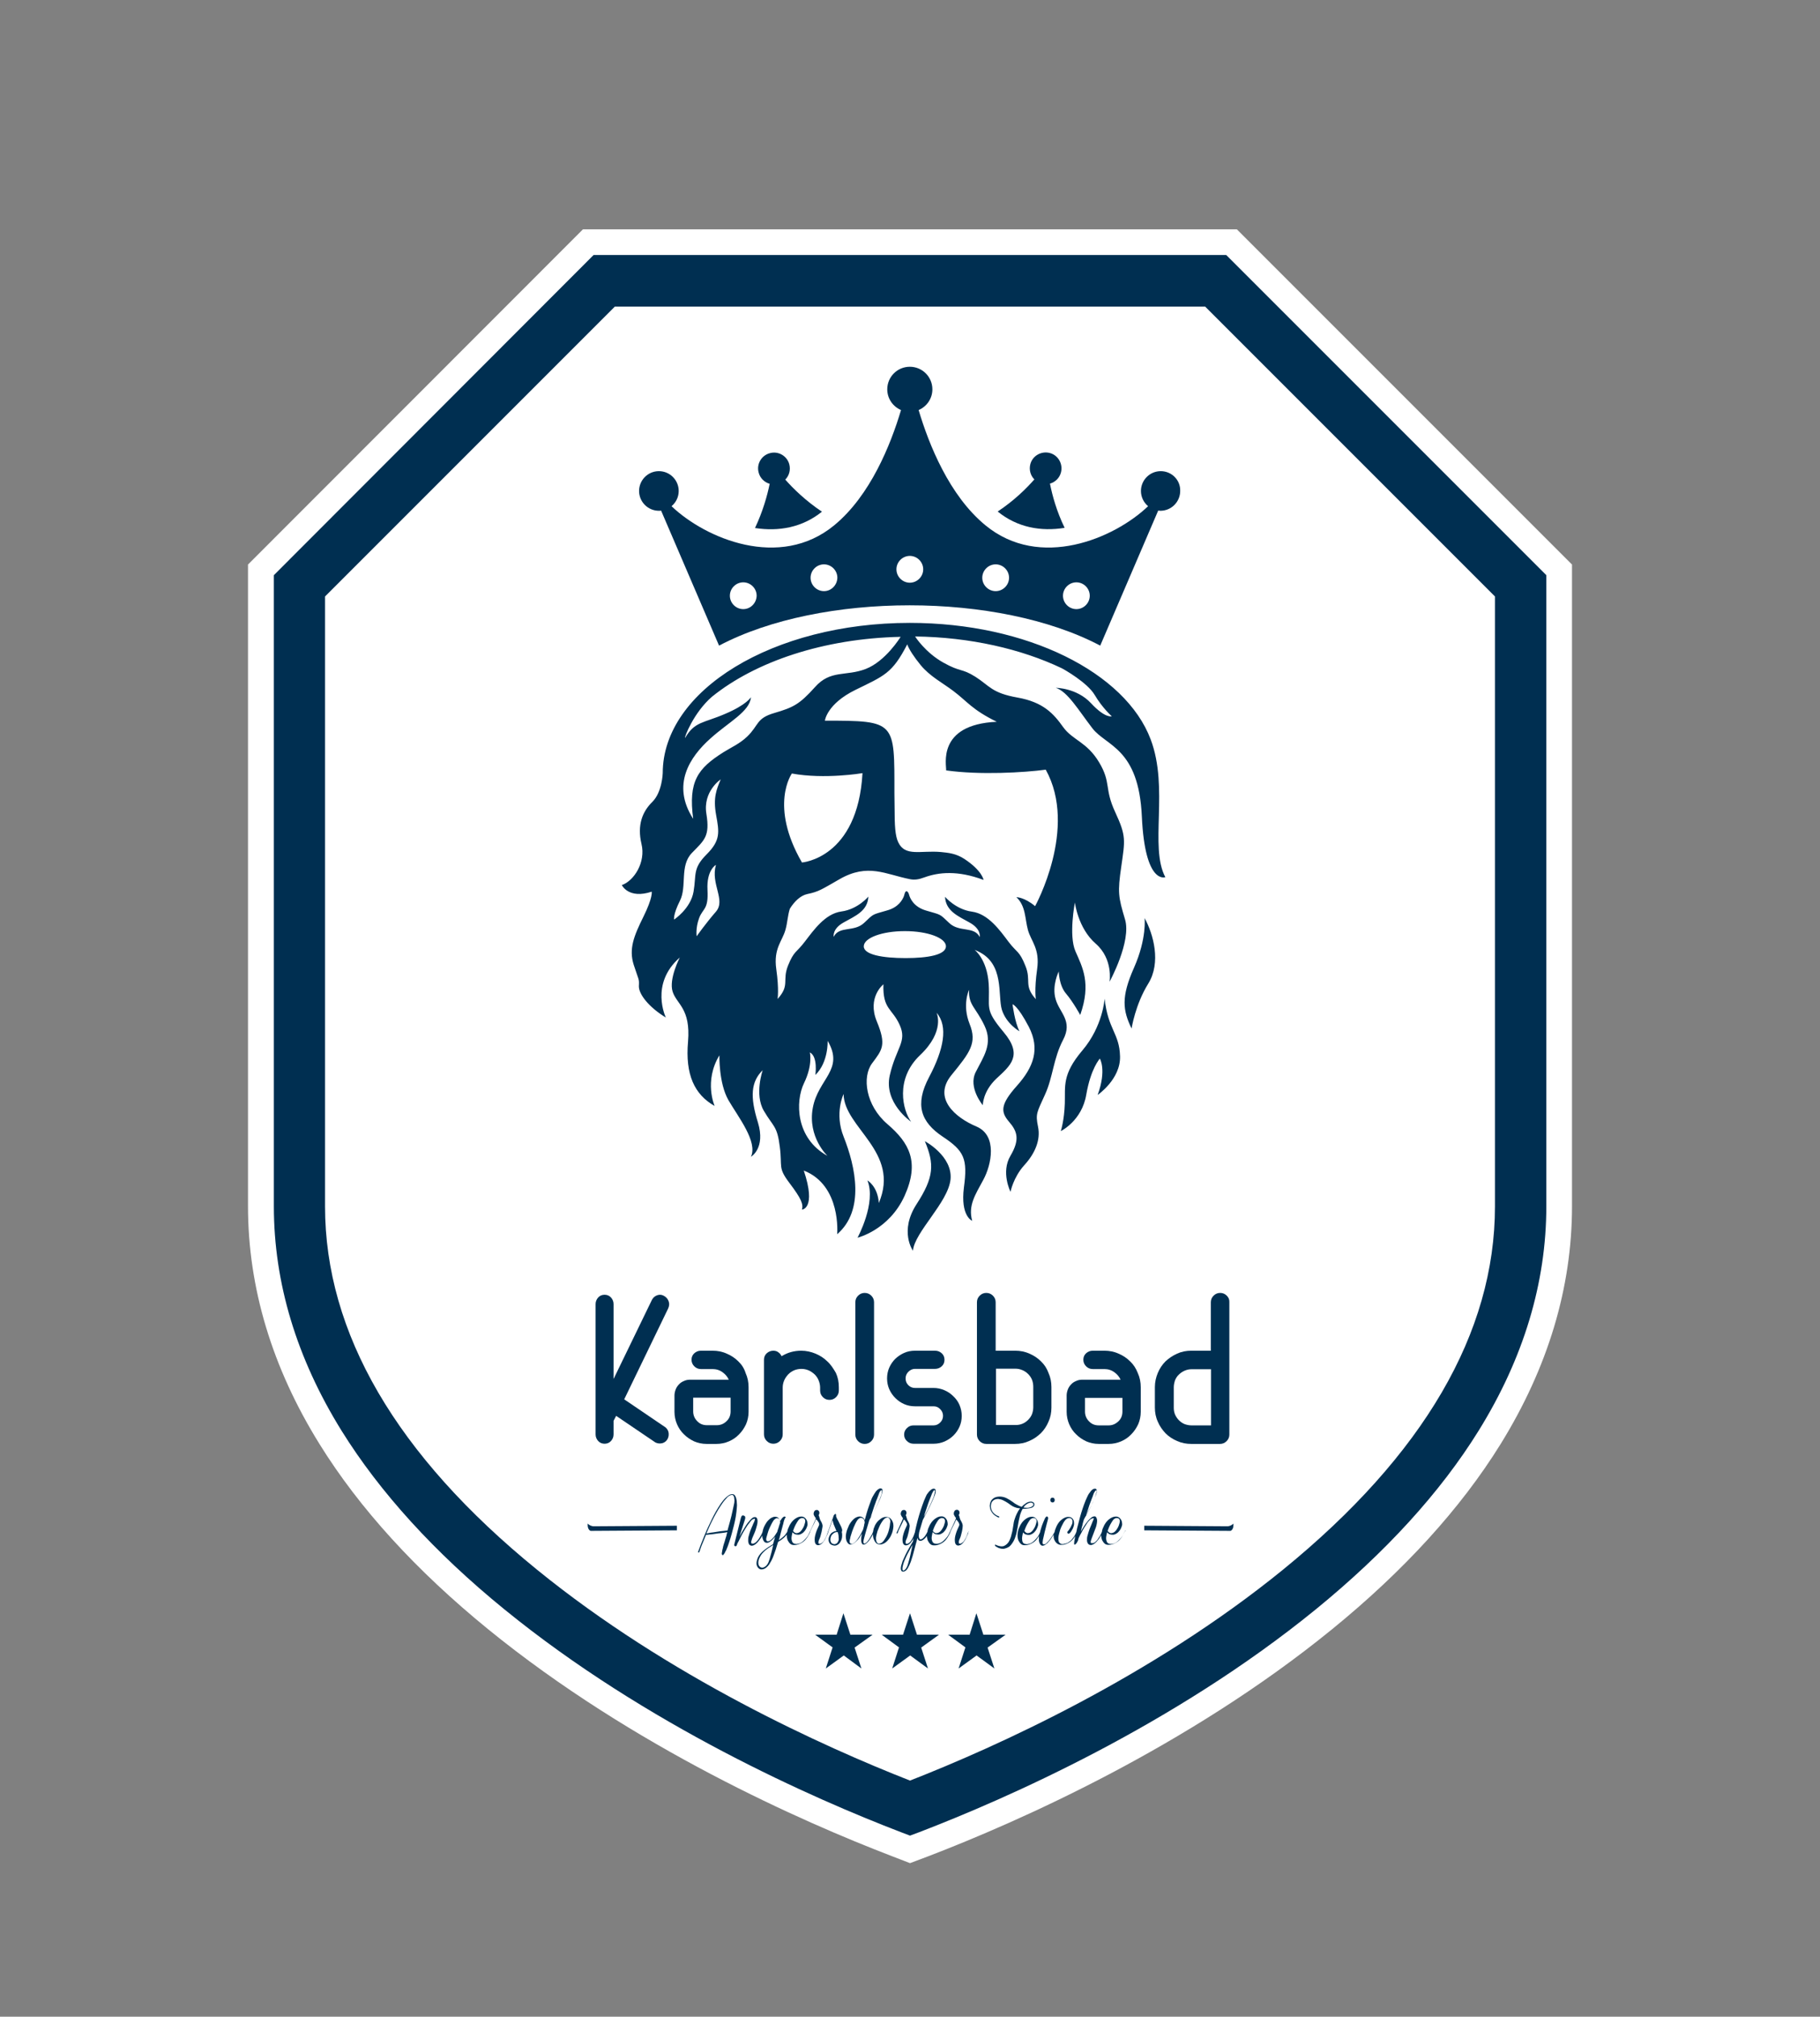 <?xml version="1.0" encoding="utf-8"?>
<!-- Generator: Adobe Illustrator 25.2.0, SVG Export Plug-In . SVG Version: 6.00 Build 0)  -->
<svg version="1.1" id="Ebene_2" xmlns="http://www.w3.org/2000/svg" xmlns:xlink="http://www.w3.org/1999/xlink" x="0px" y="0px"
	 viewBox="0 0 992.2 1099.2" style="enable-background:new 0 0 992.2 1099.2;" xml:space="preserve">
<rect x="0" y="0" width="992.2" height="1099.2" fill="#808080" stroke="none"/>
<style type="text/css">
	.st0{fill:#FFFFFF;}
	.st1{fill:#002F51;}
	.st2{fill-rule:evenodd;clip-rule:evenodd;fill:#002F51;}
</style>
<path class="st0" d="M496.1,1015.5l-10.1-3.9c-48.2-18.5-140.8-59.2-219.9-123.6c-39.3-32-70.2-65.9-91.9-100.9
	c-25.9-41.7-39-85.3-39-129.7V307.7L317.8,125h356.5L857,307.7v349.8c0,44.3-13.1,87.9-39,129.7c-21.7,35-52.6,68.9-91.9,100.9
	c-79.1,64.4-171.7,105.1-219.9,123.6L496.1,1015.5z"/>
<g>
	<path class="st1" d="M613.7,834.5c-0.2-0.1-0.4-0.1-0.5,0.1c-0.1,0.2-0.2,0.3-0.3,0.5c-0.2,0.5-0.4,0.9-0.6,1.3
		c-0.2,0.4-0.5,0.9-0.8,1.3c-0.4,0.5-0.8,1-1.3,1.5c-0.5,0.5-1,1-1.6,1.4c-0.6,0.4-1.2,0.7-1.9,0.8c-0.7,0.2-1.3,0.2-2,0
		c-0.3-0.1-0.6-0.2-0.8-0.4c-0.2-0.2-0.4-0.4-0.5-0.7c-0.1-0.3-0.2-0.6-0.3-0.9c0-0.3-0.1-0.6-0.1-0.9c0-0.6,0.1-1.2,0.2-1.7
		c0.1-0.6,0.2-1.1,0.4-1.7c0.3,0.5,0.8,0.9,1.3,1.1c0.6,0.2,1.1,0.3,1.8,0.3c0.6,0,1.2-0.2,1.7-0.5c0.5-0.3,1-0.6,1.4-1.1
		c0.4-0.4,0.8-0.9,1.1-1.5c0.3-0.5,0.5-1.1,0.7-1.7c0.2-0.5,0.2-1.1,0.1-1.7c-0.1-0.6-0.2-1.1-0.5-1.6c-0.3-0.5-0.6-0.9-1.1-1.3
		c-0.5-0.3-1-0.5-1.7-0.5c-0.7,0-1.3,0.1-2,0.4c-0.6,0.3-1.2,0.6-1.8,1.1c-0.5,0.4-1,0.9-1.5,1.5c-0.4,0.6-0.8,1.1-1.1,1.7
		c-0.3,0.6-0.6,1.3-0.9,2c-0.2,0.6-0.3,1.1-0.4,1.7c0,0.1-0.1,0.1-0.1,0.2c-0.1,0.2-0.1,0.3-0.2,0.5c-0.1,0.2-0.1,0.3-0.2,0.4
		c-0.1,0.1-0.1,0.3-0.2,0.4c-0.2,0.3-0.3,0.6-0.5,0.9c-0.2,0.3-0.4,0.6-0.6,0.9c-0.2,0.3-0.4,0.6-0.6,0.9c-0.2,0.3-0.5,0.6-0.7,0.8
		c-0.3,0.3-0.5,0.5-0.8,0.7c-0.3,0.2-0.6,0.3-1,0.4c-0.3,0-0.5,0-0.8,0c-0.3-0.1-0.4-0.3-0.4-0.6c0-0.3,0.1-0.7,0.2-1
		c0.1-0.3,0.2-0.6,0.3-0.9c0.3-0.7,0.5-1.4,0.8-2.1c0.3-0.7,0.5-1.4,0.8-2.1c0.3-0.7,0.5-1.4,0.8-2.1c0.2-0.7,0.4-1.5,0.5-2.2
		c0-0.3,0.1-0.6,0.1-1c0-0.4,0-0.8-0.1-1.1c-0.1-0.4-0.2-0.7-0.4-1c-0.2-0.3-0.4-0.5-0.8-0.5c-0.3,0-0.5,0-0.8,0.1
		c-0.2,0.1-0.5,0.2-0.7,0.3c-0.2,0.1-0.4,0.3-0.6,0.5c-0.2,0.2-0.4,0.3-0.6,0.5c-0.5,0.5-1.1,1.1-1.5,1.7c-0.5,0.6-0.9,1.2-1.3,1.8
		c-0.4,0.6-0.7,1.1-1.1,1.7c-0.3,0.6-0.7,1.1-1,1.7l0.6-2.4c0.2-0.7,0.4-1.4,0.5-2.1c0.2-0.7,0.4-1.4,0.6-2.1c0.5-1,1.1-2,1.6-3
		c0.5-1,1-2,1.6-3c0.4-0.7,0.7-1.4,1.1-2.1c0.4-0.7,0.7-1.4,1-2.2c0.3-0.7,0.6-1.4,0.9-2.1c0.3-0.7,0.5-1.4,0.7-2.1
		c0.1-0.2,0.1-0.5,0.1-0.7c0-0.3,0-0.5,0-0.8c0-0.2-0.2-0.4-0.3-0.6c-0.2-0.2-0.4-0.2-0.7-0.2c-0.3,0-0.6,0.1-0.9,0.2
		c-0.3,0.2-0.6,0.4-0.8,0.6c-0.3,0.2-0.5,0.5-0.7,0.8c-0.2,0.3-0.4,0.5-0.6,0.8c-0.5,0.6-0.8,1.3-1.1,1.9c-0.3,0.7-0.6,1.4-0.9,2
		c-0.3,0.7-0.6,1.5-0.9,2.3c-0.3,0.8-0.5,1.5-0.8,2.3c-0.5,1.5-1,3.1-1.4,4.6c-0.4,1.5-0.8,3-1.2,4.6c-0.1,0.5-0.3,1-0.4,1.5
		c-0.1,0.5-0.2,1-0.3,1.5c0,0.2-0.1,0.3-0.1,0.5c-0.2,0.6-0.6,1.3-0.9,1.9c-0.5,0.8-1,1.5-1.6,2.2c-0.6,0.7-1.3,1.2-2.1,1.7
		c-0.3,0.2-0.6,0.3-1,0.4c-0.4,0.1-0.7,0.2-1.1,0.3c-0.4,0.1-0.7,0.1-1.1,0.1c-0.4,0-0.7-0.2-1-0.4c-0.4-0.3-0.7-0.6-0.8-1.1
		c-0.2-0.5-0.2-0.9-0.2-1.4c0-0.5,0-1,0.1-1.5c0.1-0.5,0.2-0.9,0.3-1.3c0.2-0.7,0.4-1.5,0.6-2.2c0.3-0.7,0.5-1.4,0.9-2.1
		c0.3-0.6,0.6-1.2,1-1.9c0.4-0.6,0.8-1.2,1.3-1.6c0.2-0.2,0.5-0.4,0.8-0.5c0.3-0.1,0.6-0.2,0.9-0.2c0.3,0,0.6,0,0.9,0.2
		c0.3,0.1,0.5,0.4,0.7,0.7c0.2,0.3,0.2,0.6,0.2,1c0,0.3,0,0.7-0.1,1c-0.1,0.3-0.2,0.7-0.4,1c-0.2,0.3-0.3,0.6-0.4,0.9
		c-0.4,0.7-0.8,1.3-1.2,1.9c-0.1,0.1-0.2,0.2-0.3,0.3c-0.1,0.1-0.2,0.2-0.3,0.4c-0.1,0.1-0.1,0.3-0.1,0.4c0,0.1,0,0.3,0.1,0.4
		c0.2,0.3,0.4,0.4,0.7,0.3c0.3-0.1,0.6-0.3,0.8-0.6c0.3-0.3,0.5-0.6,0.7-1c0.2-0.4,0.3-0.6,0.4-0.7c0.4-0.6,0.6-1.3,0.8-2
		c0.2-0.7,0.2-1.5,0.1-2.2c-0.1-0.7-0.4-1.3-0.9-1.8c-0.5-0.5-1.1-0.8-1.9-0.8c-0.7-0.1-1.5,0.1-2.2,0.4c-0.7,0.3-1.3,0.7-1.9,1.2
		c-0.6,0.5-1.1,1-1.5,1.6c-0.4,0.6-0.8,1.2-1.1,1.9c-0.3,0.6-0.5,1.3-0.8,2c-0.1,0.4-0.2,0.8-0.3,1.2l-0.7,1.2
		c-0.3,0.5-0.6,1-0.9,1.4c-0.3,0.5-0.6,0.9-1,1.4c-0.3,0.4-0.6,0.8-1,1.2c-0.3,0.4-0.7,0.7-1.1,1.1c-0.1,0.1-0.2,0.1-0.4,0.2
		c-0.2,0.1-0.3,0.1-0.5,0.1c-0.2,0-0.3,0-0.5,0c-0.1,0-0.2-0.2-0.3-0.3c-0.1-0.2-0.1-0.5-0.1-0.7c0-0.3,0.1-0.5,0.1-0.8
		c0-0.3,0.1-0.5,0.1-0.8c0.1-0.3,0.1-0.5,0.2-0.8l0.7-3.1l1.1-4.4c0.1-0.4,0.2-0.7,0.3-1.1c0.1-0.4,0.2-0.7,0.3-1.1
		c0-0.1,0-0.3,0.1-0.4c0-0.2,0.1-0.3,0.1-0.5c0-0.2,0-0.3,0-0.5c0-0.1-0.1-0.3-0.2-0.4c-0.3-0.3-0.5-0.4-0.7-0.2
		c-0.2,0.1-0.4,0.4-0.6,0.6c-0.2,0.3-0.3,0.6-0.5,1c-0.1,0.3-0.2,0.6-0.3,0.7c-0.6,1.4-1.2,2.9-1.6,4.4c-0.2,0.6-0.4,1.3-0.5,1.9
		c-0.2,0.4-0.4,0.9-0.6,1.3c-0.2,0.4-0.5,0.9-0.8,1.3c-0.4,0.5-0.8,1-1.3,1.5c-0.5,0.5-1,1-1.6,1.4c-0.6,0.4-1.2,0.7-1.9,0.8
		c-0.7,0.2-1.3,0.2-2,0c-0.3-0.1-0.6-0.2-0.8-0.4c-0.2-0.2-0.4-0.4-0.5-0.7c-0.1-0.3-0.2-0.6-0.2-0.9c0-0.3-0.1-0.6-0.1-0.9
		c0-0.6,0.1-1.2,0.2-1.7c0.1-0.6,0.2-1.1,0.4-1.7c0.3,0.5,0.8,0.9,1.3,1.1c0.6,0.2,1.1,0.3,1.8,0.3c0.6,0,1.2-0.2,1.7-0.5
		c0.5-0.3,1-0.6,1.4-1.1c0.4-0.4,0.8-0.9,1.1-1.5c0.3-0.5,0.5-1.1,0.7-1.7c0.2-0.5,0.2-1.1,0.1-1.7c-0.1-0.6-0.2-1.1-0.5-1.6
		c-0.3-0.5-0.6-0.9-1.1-1.3c-0.5-0.3-1-0.5-1.7-0.5c-0.7,0-1.3,0.1-2,0.4c-0.6,0.3-1.2,0.6-1.8,1.1c-0.5,0.4-1,0.9-1.5,1.5
		c-0.4,0.6-0.8,1.1-1.1,1.7c-0.3,0.6-0.6,1.3-0.9,2c-0.2,0.7-0.4,1.5-0.5,2.3c-0.1,0.8-0.1,1.5,0,2.3c0.1,0.7,0.3,1.5,0.7,2.1
		c0.3,0.6,0.7,1.1,1.2,1.5c0.5,0.4,1.1,0.6,1.8,0.6c0.6,0,1.3,0,1.9-0.2c0.6-0.1,1.3-0.4,1.9-0.7c0.6-0.3,1.2-0.7,1.7-1.1
		c0.5-0.4,1-0.9,1.4-1.5c0.4-0.5,0.7-1,1.1-1.6c0,0.2-0.1,0.5-0.1,0.7c0,0.6,0,1.3,0,2c0.1,0.7,0.3,1.3,0.7,1.9
		c0.2,0.3,0.4,0.5,0.6,0.6c0.2,0.1,0.5,0.2,0.7,0.2c0.2,0,0.5-0.1,0.8-0.2c0.3-0.1,0.5-0.2,0.7-0.4c0.6-0.4,1.2-0.8,1.6-1.4
		c0.5-0.5,1-1.1,1.4-1.7c0.4-0.6,0.8-1.2,1.2-1.9c0.1-0.2,0.2-0.3,0.3-0.5c0,0.6,0,1.2,0.1,1.8c0.1,0.7,0.4,1.4,0.8,2
		c0.3,0.5,0.8,1,1.3,1.3c0.5,0.3,1.1,0.5,1.7,0.5c0.7,0,1.4,0,2.1-0.2c0.7-0.2,1.3-0.4,2-0.8c0.6-0.3,1.1-0.7,1.6-1.1
		c0.5-0.4,0.9-0.9,1.3-1.4c0.3-0.4,0.6-0.9,0.9-1.4c-0.1,0.4-0.2,0.9-0.2,1.3c-0.1,0.5-0.2,1.1-0.3,1.6c-0.1,0.5-0.1,1.1-0.1,1.6
		c0,0.2,0.1,0.3,0.3,0.3c0.2,0,0.3-0.1,0.4-0.2c0.1-0.1,0.2-0.2,0.3-0.3c0.1-0.1,0.2-0.2,0.3-0.3c0.1-0.2,0.2-0.4,0.3-0.5
		c0.1-0.2,0.2-0.4,0.3-0.5l0-0.1c0.1-0.1,0.1-0.2,0.2-0.4c0.1-0.1,0.1-0.3,0.1-0.4l0.1-0.4l0-0.1c0.2-0.5,0.4-1,0.7-1.5
		c0.2-0.5,0.5-1,0.8-1.5c0.5-1,1-2,1.6-2.9c0.6-1,1.2-1.9,1.8-2.8c0.3-0.4,0.6-0.8,0.9-1.1c0.3-0.4,0.7-0.7,1.1-1
		c0,0,0.1-0.1,0.3-0.1c0.2-0.1,0.3-0.1,0.5-0.2c0.2-0.1,0.3-0.1,0.5-0.1c0.1,0,0.2,0,0.2,0.1c-0.1,0.4-0.2,0.8-0.4,1.2
		c-0.2,0.4-0.4,0.8-0.5,1.2l-0.7,1.7c-0.2,0.6-0.5,1.1-0.7,1.7c-0.2,0.6-0.4,1.2-0.6,1.8c-0.2,0.7-0.4,1.4-0.6,2.1
		c-0.2,0.7-0.2,1.4-0.2,2.1c0,0.3,0,0.7,0.1,1c0.1,0.3,0.2,0.6,0.4,0.9c0.2,0.3,0.4,0.5,0.7,0.6c0.3,0.2,0.6,0.2,1,0.2
		c0.4,0,0.7-0.1,1-0.3c0.3-0.1,0.6-0.3,0.9-0.5c0.3-0.2,0.5-0.5,0.8-0.7c0.3-0.3,0.5-0.5,0.7-0.8c0.5-0.5,0.9-1.1,1.3-1.7
		c0.3-0.5,0.6-1,0.8-1.4c0,0.4,0,0.7,0.1,1.1c0.1,0.7,0.3,1.5,0.7,2.1c0.3,0.6,0.7,1.1,1.2,1.5c0.5,0.4,1.1,0.6,1.8,0.6
		c0.6,0,1.3,0,1.9-0.2c0.6-0.1,1.3-0.4,1.9-0.7c0.6-0.3,1.2-0.7,1.7-1.1c0.5-0.4,1-0.9,1.4-1.5c0.4-0.5,0.8-1.1,1.1-1.7
		c0.3-0.6,0.6-1.2,0.9-1.8c0.1-0.1,0.1-0.2,0.2-0.4C613.9,834.7,613.8,834.6,613.7,834.5z M604,834c0.5-1.5,1.1-2.8,1.9-4.1
		c0.2-0.3,0.3-0.5,0.5-0.8c0.2-0.3,0.4-0.6,0.6-0.8c0.2-0.3,0.5-0.5,0.8-0.6c0.3-0.2,0.6-0.3,0.9-0.3c0.5,0,1,0.1,1.3,0.4
		c0.3,0.3,0.5,0.8,0.5,1.3c0,0.4-0.1,0.7-0.2,1.1c-0.1,0.4-0.2,0.7-0.3,1c-0.1,0.3-0.2,0.7-0.4,1c-0.1,0.3-0.3,0.6-0.5,0.9
		c-0.3,0.6-0.7,1.1-1.2,1.6c-0.5,0.5-1.1,0.8-1.8,0.9c-0.5,0.1-1,0-1.4-0.3c-0.4-0.3-0.7-0.6-0.9-1L604,834z M593.5,821.6
		c0.5-1.7,1.2-3.3,1.8-5c0.3-0.6,0.5-1.3,0.7-1.9c0.2-0.7,0.5-1.3,0.9-1.8c0.1-0.1,0.2-0.2,0.3-0.4c0.1-0.2,0.3-0.2,0.4-0.2
		c0.1,0,0.2,0.1,0.2,0.2c0,0.1,0,0.3,0,0.4c0,0.2,0,0.3-0.1,0.5c0,0.2-0.1,0.3-0.1,0.4c-0.2,0.7-0.4,1.5-0.6,2.2
		c-0.3,0.7-0.6,1.4-0.9,2.1c-0.3,0.7-0.7,1.5-1,2.2c-0.3,0.7-0.7,1.4-1.1,2.2c-0.4,0.7-0.7,1.4-1.1,2.1c-0.4,0.7-0.7,1.4-1.1,2.1
		C592.4,825,593,823.3,593.5,821.6z M558.6,834c0.5-1.5,1.1-2.8,1.9-4.1c0.2-0.3,0.3-0.5,0.5-0.8c0.2-0.3,0.4-0.6,0.6-0.8
		c0.2-0.3,0.5-0.5,0.8-0.6c0.3-0.2,0.6-0.3,0.9-0.3c0.5,0,1,0.1,1.3,0.4c0.3,0.3,0.5,0.8,0.5,1.3c0,0.4-0.1,0.7-0.2,1.1
		c-0.1,0.4-0.2,0.7-0.3,1c-0.1,0.3-0.2,0.7-0.4,1c-0.1,0.3-0.3,0.6-0.5,0.9c-0.3,0.6-0.7,1.1-1.2,1.6c-0.5,0.5-1.1,0.8-1.8,0.9
		c-0.5,0.1-1,0-1.4-0.3c-0.4-0.3-0.7-0.6-0.9-1L558.6,834z"/>
	<path class="st1" d="M573.8,818.9c0.4,0,0.7-0.1,0.9-0.4c0.2-0.3,0.3-0.6,0.3-0.9c0-0.3-0.1-0.6-0.3-0.9c-0.2-0.3-0.5-0.4-0.9-0.4
		s-0.7,0.1-0.9,0.4c-0.2,0.3-0.3,0.6-0.3,0.9c0,0.3,0.1,0.6,0.3,0.9C573.1,818.7,573.4,818.9,573.8,818.9z"/>
	<path class="st1" d="M401.7,821.6c0.1-0.8,0.1-1.6,0-2.4c0-0.8-0.1-1.6-0.3-2.3c-0.1-0.3-0.1-0.6-0.3-0.9c-0.1-0.3-0.2-0.6-0.4-0.8
		c-0.2-0.3-0.4-0.5-0.6-0.6c-0.3-0.2-0.6-0.2-0.9-0.2c-0.7,0-1.3,0.2-1.9,0.6c-0.6,0.4-1.1,0.8-1.5,1.2c-0.6,0.5-1.1,1.1-1.6,1.7
		c-0.5,0.6-0.9,1.2-1.4,1.9c-0.9,1.3-1.7,2.6-2.5,4c-0.8,1.4-1.5,2.8-2.2,4.2c-1.4,2.9-2.8,5.8-4,8.8c-1.2,2.9-2.4,5.9-3.5,9
		c-0.1,0.2,0,0.3,0.2,0.4c0.1,0.1,0.2,0,0.3-0.1c0.1-0.1,0.2-0.3,0.3-0.5c0.1-0.2,0.1-0.4,0.2-0.6c0-0.2,0.1-0.3,0.1-0.4
		c0.1-0.4,0.3-0.7,0.4-1.1c0.1-0.4,0.3-0.7,0.4-1.1c0.3-0.7,0.6-1.5,0.9-2.2c0.3-0.7,0.6-1.5,0.9-2.2c0.1-0.2,0.2-0.5,0.3-0.7
		c0.1-0.2,0.2-0.5,0.3-0.8c0.1,0,0.3,0,0.4,0c0.2,0,0.3,0,0.4,0c0.7-0.1,1.4-0.2,2.1-0.2c0.7-0.1,1.4-0.2,2.1-0.3
		c1.1-0.2,2.2-0.3,3.3-0.4c1.1-0.1,2.2-0.3,3.3-0.5c-0.2,0.7-0.4,1.3-0.5,2c-0.2,0.6-0.4,1.3-0.6,1.9c-0.2,0.8-0.4,1.5-0.7,2.3
		c-0.2,0.8-0.5,1.5-0.6,2.3c-0.1,0.4-0.2,0.8-0.3,1.2c-0.1,0.4-0.1,0.8-0.2,1.2c0,0.1,0,0.3-0.1,0.4c0,0.2,0,0.3,0,0.5
		c0,0.1,0,0.3,0.1,0.4c0.1,0.1,0.2,0.2,0.3,0.3c0.2,0.1,0.4,0,0.5-0.2c0.1-0.2,0.3-0.3,0.4-0.5c0.2-0.3,0.4-0.6,0.5-0.9
		s0.3-0.6,0.5-0.9c0.3-0.7,0.6-1.5,0.9-2.2s0.5-1.5,0.8-2.3c0.5-1.5,1-3.1,1.4-4.6c0.4-1.5,0.8-3,1.2-4.6c0.4-1.5,0.7-3.1,1-4.7
		C401.4,824.8,401.6,823.2,401.7,821.6z M400.4,817.8c0,0.8-0.1,1.6-0.3,2.3c-0.2,0.8-0.3,1.5-0.5,2.3c-0.3,1.2-0.5,2.4-0.8,3.6
		c-0.3,1.2-0.6,2.4-0.9,3.5l-1.3,4.7c0,0-0.1,0-0.1,0c0,0,0,0-0.1,0c-0.3,0-0.6,0.1-0.9,0.1c-0.3,0-0.6,0.1-0.9,0.1l-1.9,0.2
		c-0.6,0.1-1.3,0.2-1.9,0.3c-0.6,0.1-1.3,0.2-1.9,0.3c-0.3,0-0.5,0.1-0.8,0.1c-0.3,0-0.5,0.1-0.8,0.1l-2,0.4c0,0,0,0-0.1,0
		c0,0,0,0-0.1,0c0.5-1.2,1-2.3,1.5-3.4c0.5-1.1,1-2.3,1.6-3.4c0.7-1.4,1.4-2.8,2.2-4.2c0.8-1.4,1.6-2.8,2.5-4.1
		c0.4-0.6,0.9-1.3,1.3-1.9c0.5-0.6,0.9-1.2,1.5-1.8c0.2-0.2,0.5-0.5,0.7-0.8c0.3-0.3,0.5-0.5,0.8-0.7c0.3-0.2,0.6-0.4,0.9-0.5
		c0.3-0.1,0.7-0.2,1-0.2c0.3,0,0.6,0.1,0.7,0.4c0.2,0.2,0.3,0.5,0.4,0.8c0.1,0.3,0.1,0.6,0.1,0.9
		C400.4,817.3,400.4,817.6,400.4,817.8z"/>
	<path class="st1" d="M528,834.8c-0.1,0.1-0.2,0.2-0.2,0.3c-0.1,0.2-0.1,0.3-0.2,0.5c0,0.2-0.1,0.3-0.1,0.3c-0.2,0.7-0.5,1.4-0.8,2
		c-0.3,0.6-0.7,1.3-1.1,1.9c-0.1,0.2-0.3,0.4-0.5,0.6c-0.2,0.2-0.4,0.4-0.6,0.5c-0.2,0.2-0.5,0.3-0.7,0.4c-0.3,0.1-0.5,0.1-0.8,0
		c-0.2-0.1-0.3-0.2-0.3-0.5s0-0.6,0.1-1c0.1-0.4,0.2-0.7,0.4-1c0.1-0.3,0.2-0.6,0.3-0.7c0.2-0.7,0.5-1.4,0.6-2.1
		c0.2-0.7,0.4-1.4,0.5-2.2c0.1-0.5,0.2-1.1,0.2-1.7c0.1-0.6,0-1.2-0.2-1.7c-0.1-0.3-0.3-0.6-0.4-0.9c-0.2-0.3-0.3-0.6-0.5-0.9
		c-0.2-0.3-0.3-0.7-0.4-1s-0.2-0.7-0.3-1.1l-0.3-0.7c0.1-0.2,0.2-0.5,0.3-0.7c0.1-0.2,0.1-0.5,0.1-0.7c0-0.4-0.1-0.7-0.4-1
		c-0.2-0.3-0.6-0.5-1-0.5c-0.4,0-0.7,0.1-1,0.3c-0.3,0.3-0.5,0.6-0.6,1c-0.2,0.6-0.2,1.2,0.1,1.7c0.2,0.5,0.6,1,1,1.5
		c-0.2,0.7-0.5,1.4-0.8,2l-0.9,2l-1.7,3.6c0,0,0,0,0,0c-0.2,0.5-0.4,0.9-0.6,1.3c-0.2,0.4-0.5,0.9-0.8,1.3c-0.4,0.5-0.8,1-1.3,1.5
		c-0.5,0.5-1,1-1.6,1.4c-0.6,0.4-1.2,0.7-1.9,0.8c-0.7,0.2-1.3,0.2-2,0c-0.3-0.1-0.6-0.2-0.8-0.4c-0.2-0.2-0.4-0.4-0.5-0.7
		c-0.1-0.3-0.2-0.6-0.3-0.9c0-0.3-0.1-0.6-0.1-0.9c0-0.6,0.1-1.2,0.2-1.7c0.1-0.6,0.2-1.1,0.4-1.7c0.3,0.5,0.8,0.9,1.3,1.1
		c0.6,0.2,1.1,0.3,1.8,0.3c0.6,0,1.2-0.2,1.7-0.5c0.5-0.3,1-0.6,1.4-1.1c0.4-0.4,0.8-0.9,1.1-1.5c0.3-0.5,0.5-1.1,0.7-1.7
		c0.2-0.5,0.2-1.1,0.1-1.7c-0.1-0.6-0.2-1.1-0.5-1.6c-0.3-0.5-0.6-0.9-1.1-1.3c-0.5-0.3-1-0.5-1.7-0.5c-0.7,0-1.3,0.1-2,0.4
		c-0.6,0.3-1.2,0.6-1.8,1.1c-0.5,0.4-1,0.9-1.5,1.5c-0.4,0.6-0.8,1.1-1.1,1.7c-0.3,0.6-0.6,1.3-0.9,2c-0.2,0.6-0.3,1.2-0.4,1.8
		c-0.1,0.1-0.1,0.2-0.2,0.3c-0.1,0.2-0.2,0.4-0.3,0.6c-0.2,0.3-0.4,0.7-0.6,1c-0.2,0.3-0.4,0.6-0.7,0.9c-0.1,0.1-0.3,0.3-0.5,0.5
		c-0.2,0.2-0.4,0.4-0.7,0.5c-0.3,0.1-0.5,0.2-0.7,0.3c-0.2,0-0.4-0.1-0.6-0.4c-0.3-0.5-0.4-0.9-0.4-1.4c0-0.5,0-1,0.1-1.4l0.1-0.7
		c0.2-0.8,0.4-1.6,0.7-2.4c0.2-0.8,0.5-1.6,0.7-2.4c0.1-0.3,0.2-0.7,0.3-1c0.1-0.4,0.2-0.7,0.3-1c0.9-1.7,1.8-3.3,2.6-5
		c0.9-1.6,1.7-3.3,2.5-5.1c0.1-0.2,0.2-0.5,0.4-0.9c0.2-0.4,0.4-0.9,0.6-1.4c0.2-0.5,0.4-1.1,0.6-1.6c0.2-0.5,0.3-1.1,0.3-1.5
		c0-0.5,0-0.8-0.2-1.1c-0.2-0.3-0.5-0.4-0.9-0.4c-0.3,0-0.7,0.1-1,0.3c-0.3,0.2-0.6,0.4-0.9,0.7c-0.3,0.3-0.5,0.5-0.8,0.8
		c-0.2,0.3-0.4,0.6-0.6,0.8c-0.5,0.6-0.8,1.3-1.1,2c-0.3,0.7-0.6,1.4-0.9,2.1c-0.7,1.8-1.3,3.6-1.9,5.4c-0.6,1.8-1.1,3.7-1.6,5.5
		c-0.5,1.9-0.9,3.7-1.3,5.6c0,0.2-0.1,0.4-0.1,0.6c0,0,0,0,0,0c-0.1,0.2-0.1,0.3-0.2,0.5c0,0.2-0.1,0.3-0.1,0.3
		c-0.2,0.7-0.5,1.4-0.8,2c-0.3,0.6-0.7,1.3-1.1,1.9c-0.1,0.2-0.3,0.4-0.5,0.6c-0.2,0.2-0.4,0.4-0.6,0.5c-0.2,0.2-0.5,0.3-0.7,0.4
		c-0.3,0.1-0.5,0.1-0.8,0c-0.2-0.1-0.3-0.2-0.3-0.5c0-0.3,0-0.6,0.1-1c0.1-0.4,0.2-0.7,0.4-1c0.1-0.3,0.2-0.6,0.3-0.7
		c0.2-0.7,0.5-1.4,0.6-2.1c0.2-0.7,0.4-1.4,0.5-2.2c0.1-0.5,0.2-1.1,0.3-1.7c0.1-0.6,0-1.2-0.2-1.7c-0.1-0.3-0.3-0.6-0.4-0.9
		c-0.2-0.3-0.3-0.6-0.5-0.9c-0.2-0.3-0.3-0.7-0.4-1c-0.1-0.4-0.2-0.7-0.3-1.1l-0.3-0.7c0.1-0.2,0.2-0.5,0.3-0.7
		c0.1-0.2,0.1-0.5,0.1-0.7c0-0.4-0.1-0.7-0.4-1c-0.2-0.3-0.6-0.5-1-0.5c-0.4,0-0.7,0.1-1,0.3c-0.3,0.3-0.5,0.6-0.6,1
		c-0.2,0.6-0.2,1.2,0.1,1.7c0.2,0.5,0.6,1,1,1.5c-0.2,0.7-0.5,1.4-0.8,2l-0.9,2l-1.8,3.9c-0.1,0.1,0,0.2,0,0.3
		c0.1,0.1,0.2,0.1,0.3,0.1c0.2-0.1,0.3-0.2,0.4-0.5c0.1-0.3,0.2-0.5,0.2-0.7c0.2-0.4,0.4-0.9,0.6-1.3l0.6-1.2c0.3-0.7,0.7-1.3,1-2
		c0.3-0.7,0.6-1.3,0.9-2c0.3,0.3,0.5,0.6,0.8,0.9c0.2,0.3,0.4,0.6,0.6,0.9c0.2,0.4,0.3,0.8,0.3,1c0,0.3-0.1,0.6-0.3,1
		c-0.3,0.7-0.6,1.3-0.9,2c-0.3,0.7-0.5,1.4-0.7,2c-0.2,0.7-0.4,1.4-0.5,2.2c-0.1,0.7-0.1,1.5,0,2.2c0,0.3,0.1,0.5,0.2,0.8
		c0.1,0.3,0.2,0.5,0.4,0.7c0.2,0.2,0.4,0.3,0.6,0.4c0.2,0.1,0.5,0.1,0.8,0.1c0.6-0.1,1.1-0.3,1.6-0.7c0.5-0.4,0.9-0.8,1.2-1.3
		c0.5-0.6,0.8-1.2,1.1-1.8c0-0.1,0.1-0.2,0.1-0.3c-0.1,0.7-0.3,1.3-0.4,2l-0.5,0.8c-0.8,1.4-1.6,2.8-2.4,4.2
		c-0.8,1.4-1.4,2.8-2.1,4.3c-0.1,0.2-0.2,0.5-0.4,0.9c-0.2,0.4-0.4,0.9-0.5,1.4c-0.2,0.5-0.3,1.1-0.5,1.6c-0.1,0.6-0.2,1.1-0.2,1.5
		c0,0.5,0.1,0.9,0.3,1.2c0.2,0.3,0.5,0.5,0.9,0.5c0.3,0,0.6-0.1,0.9-0.2c0.3-0.1,0.5-0.3,0.8-0.5c0.2-0.2,0.4-0.5,0.6-0.7
		c0.2-0.3,0.4-0.5,0.5-0.8c0.4-0.7,0.7-1.4,1-2.1c0.3-0.7,0.6-1.4,0.8-2.2c0.4-1.1,0.7-2.2,1-3.3c0.3-1.1,0.6-2.2,0.9-3.4
		c0.2-0.9,0.5-1.8,0.7-2.6c0.2-0.9,0.5-1.7,0.7-2.6c0.1,0.4,0.2,0.7,0.4,1.1c0.2,0.3,0.6,0.5,1.1,0.5c0.2,0,0.3,0,0.4,0
		c0.4-0.1,0.7-0.2,1-0.4c0.3-0.2,0.6-0.4,0.8-0.6c0.2-0.2,0.5-0.5,0.7-0.7c0.2-0.3,0.4-0.5,0.5-0.7c0.1-0.1,0.1-0.2,0.2-0.3
		c0,0.3,0,0.7,0.1,1c0.1,0.7,0.3,1.5,0.7,2.1c0.3,0.6,0.7,1.1,1.2,1.5c0.5,0.4,1.1,0.6,1.8,0.6c0.6,0,1.3,0,1.9-0.2
		c0.6-0.1,1.3-0.4,1.9-0.7c0.6-0.3,1.2-0.7,1.7-1.1c0.5-0.4,1-0.9,1.4-1.5c0.4-0.5,0.8-1.1,1.1-1.7c0.3-0.4,0.5-0.9,0.7-1.4
		c0.1-0.1,0.2-0.2,0.2-0.4c0-0.1,0.1-0.2,0.1-0.3c0,0,0-0.1,0-0.1c0,0,0,0,0,0c0-0.1,0.1-0.2,0.1-0.2c0.2-0.4,0.4-0.9,0.6-1.3
		l0.6-1.2c0.3-0.7,0.7-1.3,1-2c0.3-0.7,0.6-1.3,0.9-2c0.3,0.3,0.5,0.6,0.8,0.9c0.2,0.3,0.4,0.6,0.6,0.9c0.2,0.4,0.3,0.8,0.3,1
		c0,0.3-0.1,0.6-0.3,1c-0.3,0.7-0.6,1.3-0.9,2c-0.3,0.7-0.5,1.4-0.7,2c-0.2,0.7-0.4,1.4-0.5,2.2c-0.1,0.7-0.1,1.5,0,2.2
		c0,0.3,0.1,0.5,0.2,0.8c0.1,0.3,0.2,0.5,0.4,0.7c0.2,0.2,0.4,0.3,0.6,0.4c0.2,0.1,0.5,0.1,0.8,0.1c0.6-0.1,1.1-0.3,1.6-0.7
		c0.5-0.4,0.9-0.8,1.2-1.3c0.5-0.6,0.8-1.2,1.1-1.8c0.3-0.6,0.6-1.3,0.9-1.9c0-0.1,0.1-0.2,0.1-0.3c0.1-0.1,0.1-0.3,0.2-0.4
		c0.1-0.1,0.1-0.3,0.1-0.4c0-0.1,0-0.2,0-0.3C528.2,834.8,528.1,834.8,528,834.8z M508.7,834c0.5-1.5,1.1-2.8,1.9-4.1
		c0.2-0.3,0.3-0.5,0.5-0.8c0.2-0.3,0.4-0.6,0.6-0.8c0.2-0.3,0.5-0.5,0.8-0.6c0.3-0.2,0.6-0.3,0.9-0.3c0.5,0,1,0.1,1.3,0.4
		c0.3,0.3,0.5,0.8,0.5,1.3c0,0.4-0.1,0.7-0.2,1.1c-0.1,0.4-0.2,0.7-0.3,1c-0.1,0.3-0.2,0.7-0.4,1c-0.1,0.3-0.3,0.6-0.5,0.9
		c-0.3,0.6-0.7,1.1-1.2,1.6c-0.5,0.5-1.1,0.8-1.8,0.9c-0.5,0.1-1,0-1.4-0.3c-0.4-0.3-0.7-0.6-0.9-1L508.7,834z M504.5,824
		c0.3-0.9,0.6-1.8,0.9-2.7c0.2-0.7,0.5-1.4,0.7-2.1c0.3-0.7,0.5-1.4,0.8-2.1c0.3-0.7,0.5-1.3,0.8-2c0.2-0.7,0.5-1.3,0.9-2
		c0.1-0.2,0.2-0.4,0.4-0.6c0.1-0.2,0.3-0.3,0.5-0.3c0.1,0,0.1,0.1,0.2,0.2c0,0.1,0,0.3,0,0.5c0,0.2,0,0.3-0.1,0.5c0,0.2,0,0.3,0,0.3
		c-0.2,0.7-0.4,1.5-0.6,2.2c-0.3,0.7-0.6,1.4-0.9,2.1c-0.6,1.5-1.3,2.9-2,4.3c-0.7,1.4-1.5,2.8-2.2,4.2c0,0,0,0-0.1,0.1
		C503.9,825.8,504.2,824.9,504.5,824z M497.2,843.4c-0.3,1.2-0.5,2.5-0.8,3.7c-0.3,1.2-0.5,2.4-0.9,3.6c-0.2,0.7-0.4,1.4-0.6,2.1
		c-0.2,0.7-0.5,1.4-0.9,2c-0.1,0.1-0.2,0.2-0.3,0.4c-0.1,0.1-0.2,0.3-0.4,0.4c-0.1,0.1-0.3,0.2-0.4,0.3c-0.1,0.1-0.3,0.1-0.5,0.1
		c-0.1,0-0.2-0.1-0.3-0.2c-0.1-0.1-0.1-0.3-0.1-0.4c0-0.2,0-0.3,0-0.5c0-0.2,0-0.3,0-0.4c0.1-0.7,0.3-1.5,0.5-2.2
		c0.2-0.7,0.5-1.5,0.8-2.2c0.3-0.7,0.6-1.4,1-2.2c0.3-0.7,0.7-1.4,1.1-2.1c0.3-0.6,0.7-1.3,1-1.9c0.3-0.6,0.7-1.2,1.1-1.9
		L497.2,843.4z"/>
	<path class="st1" d="M486.5,829.1c-0.3-0.6-0.6-1-1-1.4c-0.4-0.4-0.9-0.7-1.6-0.8c-0.6-0.2-1.3-0.1-1.9,0c-0.6,0.2-1.2,0.4-1.7,0.8
		c-0.5,0.4-1.1,0.8-1.5,1.2c-0.5,0.5-0.9,1-1.2,1.5c-0.4,0.6-0.7,1.1-0.9,1.8c-0.3,0.6-0.5,1.2-0.6,1.9c-0.1,0.3-0.1,0.7-0.2,1
		c-0.1,0.1-0.1,0.2-0.2,0.3c0,0.2-0.1,0.3-0.1,0.4c0,0.1-0.1,0.2-0.1,0.3c-0.1,0.1-0.1,0.2-0.2,0.3c-0.5,0.9-1,1.8-1.5,2.6
		c-0.3,0.4-0.6,0.8-0.9,1.2c-0.3,0.4-0.7,0.7-1.1,0.9c0,0-0.1,0-0.1,0.1c-0.1,0-0.2,0.1-0.3,0.1c-0.1,0-0.2,0-0.3,0.1
		c-0.1,0-0.1,0-0.1-0.1c0,0,0,0-0.1-0.1c0-0.1,0-0.2-0.1-0.3c0-0.1,0-0.2-0.1-0.3v-0.1c0-0.7,0.2-1.5,0.4-2.2
		c0.2-0.7,0.4-1.5,0.6-2.2l0.6-2.1c0.3-0.9,0.5-1.8,0.8-2.7c0.3-0.9,0.5-1.8,0.8-2.7c0.6-1.1,1.1-2.1,1.7-3.2c0.6-1,1.1-2.1,1.7-3.2
		c0.7-1.4,1.4-2.7,2-4.1c0.7-1.4,1.2-2.8,1.6-4.3c0.1-0.3,0.2-0.7,0.2-1c0.1-0.4,0-0.7-0.1-1c-0.1-0.3-0.3-0.4-0.6-0.5
		c-0.3-0.1-0.5,0-0.8,0c-0.3,0.1-0.6,0.3-0.9,0.5c-0.3,0.2-0.6,0.4-0.8,0.7c-0.3,0.3-0.5,0.5-0.7,0.9c-0.2,0.3-0.4,0.6-0.6,0.9
		c-0.6,1-1.2,2-1.6,3.1c-0.4,1.1-0.8,2.2-1.2,3.3c-0.5,1.3-0.9,2.7-1.3,4c-0.4,1.3-0.7,2.7-1.1,4v-0.1c-0.2-0.7-0.6-1.3-1.2-1.6
		c-0.6-0.4-1.3-0.5-2-0.4c-0.7,0.1-1.4,0.4-1.9,0.7c-0.6,0.4-1.1,0.8-1.6,1.4c-0.5,0.5-0.9,1.1-1.3,1.7c-0.4,0.6-0.7,1.2-0.9,1.8
		c-0.3,0.6-0.5,1.3-0.8,2c-0.2,0.7-0.4,1.5-0.5,2.2c-0.1,0.8-0.1,1.5,0,2.2c0.1,0.7,0.3,1.4,0.7,2c0.4,0.7,0.9,1.1,1.4,1.2
		c0.5,0.1,1.1,0,1.6-0.3c0.6-0.3,1.1-0.6,1.6-1.1c0.5-0.5,0.9-0.9,1.3-1.3c0.4-0.5,0.8-1,1.1-1.6c0.3-0.5,0.7-1.1,1-1.6
		c-0.1,0.6-0.2,1.2-0.3,1.8c-0.1,0.6-0.1,1.2-0.1,1.8c0,0.2,0,0.5,0.1,0.8c0,0.3,0.1,0.6,0.3,0.9c0.1,0.3,0.3,0.5,0.5,0.6
		c0.2,0.1,0.5,0.1,0.9,0c0.3-0.1,0.6-0.3,0.9-0.5c0.3-0.2,0.5-0.5,0.8-0.7c0.2-0.3,0.5-0.5,0.7-0.8c0.2-0.3,0.4-0.6,0.6-0.8
		c0.4-0.6,0.8-1.3,1.2-2c0.1-0.3,0.3-0.5,0.4-0.8c0,0.9,0.1,1.8,0.4,2.6c0.3,0.8,0.7,1.5,1.2,2.1c0.6,0.6,1.3,0.9,2.3,0.9
		c0.7,0,1.4-0.2,2-0.5c0.6-0.3,1.2-0.7,1.7-1.2c0.5-0.5,1-1.1,1.4-1.7c0.4-0.6,0.8-1.2,1-1.8c0.3-0.6,0.5-1.2,0.7-1.9
		c0.2-0.7,0.3-1.3,0.4-2c0.1-0.7,0.1-1.4,0-2S486.8,829.7,486.5,829.1z M474.8,826.5c0.4-1.3,0.8-2.5,1.2-3.7
		c0.4-1.2,0.8-2.5,1.3-3.7c0.2-0.7,0.5-1.4,0.8-2.1c0.3-0.7,0.5-1.4,0.8-2.1c0.1-0.4,0.3-0.7,0.4-1.1c0.1-0.4,0.3-0.7,0.6-1.1
		l0.3-0.3c0.1-0.1,0.2-0.2,0.4-0.2c0.1,0,0.2,0.1,0.2,0.2c0,0.2,0,0.3,0,0.4c0,0.7-0.1,1.4-0.4,2.2c-0.3,0.7-0.5,1.4-0.8,2.1
		c-0.3,0.7-0.6,1.4-0.9,2.1c-0.3,0.7-0.7,1.4-1,2.1c-0.5,0.9-0.9,1.9-1.4,2.8c-0.5,0.9-1,1.8-1.5,2.7L474.8,826.5z M470.5,833.7
		c-0.1,0.2-0.2,0.4-0.3,0.6c-0.1,0.2-0.2,0.4-0.3,0.6c-0.2,0.3-0.3,0.7-0.5,1c-0.2,0.3-0.4,0.6-0.5,0.9c-0.4,0.6-0.8,1.3-1.2,1.9
		c-0.4,0.6-0.9,1.2-1.4,1.7c-0.2,0.2-0.4,0.3-0.6,0.5c-0.3,0.2-0.5,0.3-0.8,0.5c-0.3,0.1-0.6,0.2-0.8,0.1c-0.3,0-0.5-0.2-0.7-0.5
		c-0.2-0.3-0.2-0.7-0.2-1.1c0-0.4,0.1-0.8,0.2-1.1c0.1-0.3,0.2-0.7,0.2-1c0.1-0.3,0.2-0.7,0.3-1c0.2-0.7,0.5-1.5,0.7-2.2
		c0.3-0.7,0.5-1.4,0.8-2.1c0.3-0.6,0.6-1.3,0.9-2c0.3-0.7,0.7-1.3,1.1-1.9c0.3-0.5,0.7-0.8,1.2-1.1c0.5-0.3,1-0.3,1.6,0
		c0.4,0.2,0.7,0.5,0.9,1c0.2,0.5,0.3,0.9,0.3,1.4c-0.2,0.6-0.3,1.3-0.4,1.9C470.8,832.5,470.7,833.1,470.5,833.7z M485.2,830.6
		c0,0.4-0.1,0.7-0.1,1c-0.1,0.5-0.2,1-0.3,1.5c-0.1,0.5-0.3,1-0.4,1.5c-0.2,0.7-0.5,1.5-0.8,2.1c-0.3,0.7-0.7,1.4-1.1,2
		c-0.2,0.3-0.4,0.6-0.6,0.9c-0.2,0.3-0.4,0.6-0.7,0.8c-0.2,0.3-0.5,0.5-0.8,0.6c-0.3,0.2-0.6,0.3-1,0.4c-0.3,0-0.6,0-0.8-0.2
		c-0.2-0.1-0.4-0.3-0.6-0.6c-0.1-0.2-0.3-0.5-0.3-0.8c-0.1-0.3-0.1-0.6-0.1-0.8c-0.1-0.7,0-1.5,0.2-2.3c0.2-0.8,0.4-1.5,0.6-2.2
		c0.3-0.8,0.6-1.5,0.9-2.2c0.3-0.7,0.6-1.4,1-2c0.4-0.7,0.8-1.3,1.3-1.9c0.2-0.2,0.4-0.4,0.6-0.6c0.2-0.2,0.5-0.4,0.8-0.5
		c0.3-0.1,0.6-0.2,0.8-0.2c0.3,0,0.6,0.1,0.8,0.3c0.3,0.2,0.4,0.5,0.6,0.9c0.1,0.3,0.2,0.7,0.2,1
		C485.3,829.9,485.3,830.2,485.2,830.6z"/>
	<path class="st1" d="M458.9,833c-0.2-0.6-0.5-1.3-0.8-1.8c-0.2-0.4-0.4-0.8-0.6-1.2c-0.2-0.4-0.4-0.8-0.6-1.2
		c-0.1-0.2-0.2-0.4-0.4-0.7c-0.1-0.3-0.3-0.5-0.4-0.8c-0.1-0.3-0.2-0.5-0.3-0.8c0-0.3,0-0.5,0-0.8c0-0.1,0-0.3-0.1-0.4
		c-0.1-0.1-0.2-0.1-0.4-0.1c-0.2,0.1-0.3,0.2-0.5,0.4c-0.3,0.4-0.5,0.8-0.6,1.4l-0.5,1.4l-1.6,4.5c-0.1,0.3-0.2,0.5-0.3,0.8
		c-0.1,0.3-0.2,0.5-0.3,0.8c0,0.1,0,0.1-0.1,0.2c0,0.1-0.1,0.2-0.1,0.3c0,0,0,0.1,0,0.1c0,0,0,0,0,0.1c-0.1,0.2-0.1,0.3-0.2,0.5
		c0,0.2-0.1,0.3-0.1,0.3c-0.2,0.7-0.5,1.4-0.8,2c-0.3,0.6-0.7,1.3-1.1,1.9c-0.1,0.2-0.3,0.4-0.5,0.6c-0.2,0.2-0.4,0.4-0.6,0.5
		c-0.2,0.2-0.5,0.3-0.7,0.4c-0.3,0.1-0.5,0.1-0.8,0c-0.2-0.1-0.3-0.2-0.3-0.5c0-0.3,0-0.6,0.1-1c0.1-0.4,0.2-0.7,0.4-1
		c0.1-0.3,0.2-0.6,0.3-0.7c0.2-0.7,0.5-1.4,0.6-2.1c0.2-0.7,0.4-1.4,0.5-2.2c0.1-0.5,0.2-1.1,0.3-1.7c0.1-0.6,0-1.2-0.2-1.7
		c-0.1-0.3-0.3-0.6-0.4-0.9c-0.2-0.3-0.3-0.6-0.5-0.9c-0.2-0.3-0.3-0.7-0.4-1c-0.1-0.4-0.2-0.7-0.3-1.1l-0.3-0.7
		c0.1-0.2,0.2-0.5,0.3-0.7c0.1-0.2,0.1-0.5,0.1-0.7c0-0.4-0.1-0.7-0.4-1c-0.2-0.3-0.6-0.5-1-0.5c-0.4,0-0.7,0.1-1,0.3
		c-0.3,0.3-0.5,0.6-0.6,1c-0.2,0.6-0.2,1.2,0.1,1.7c0.2,0.5,0.6,1,1,1.5c-0.2,0.7-0.5,1.4-0.8,2l-0.9,2l-1.7,3.6c0,0,0,0,0,0
		c-0.2,0.5-0.4,0.9-0.6,1.3c-0.2,0.4-0.5,0.9-0.8,1.3c-0.4,0.5-0.8,1-1.3,1.5c-0.5,0.5-1,1-1.6,1.4c-0.6,0.4-1.2,0.7-1.9,0.8
		c-0.7,0.2-1.3,0.2-2,0c-0.3-0.1-0.6-0.2-0.8-0.4c-0.2-0.2-0.4-0.4-0.5-0.7c-0.1-0.3-0.2-0.6-0.3-0.9c0-0.3-0.1-0.6-0.1-0.9
		c0-0.6,0.1-1.2,0.2-1.7c0.1-0.6,0.2-1.1,0.4-1.7c0.3,0.5,0.8,0.9,1.3,1.1c0.6,0.2,1.1,0.3,1.8,0.3c0.6,0,1.2-0.2,1.7-0.5
		c0.5-0.3,1-0.6,1.4-1.1c0.4-0.4,0.8-0.9,1.1-1.5c0.3-0.5,0.5-1.1,0.7-1.7c0.2-0.5,0.2-1.1,0.1-1.7c-0.1-0.6-0.2-1.1-0.5-1.6
		c-0.3-0.5-0.6-0.9-1.1-1.3c-0.5-0.3-1-0.5-1.7-0.5c-0.7,0-1.3,0.1-2,0.4c-0.6,0.3-1.2,0.6-1.8,1.1c-0.5,0.4-1,0.9-1.5,1.5
		c-0.4,0.6-0.8,1.1-1.1,1.7c-0.3,0.6-0.6,1.3-0.9,2c-0.2,0.5-0.3,1.1-0.4,1.6c0,0-0.1,0.1-0.1,0.1c-0.1,0.3-0.3,0.5-0.5,0.8
		c-0.2,0.2-0.3,0.5-0.5,0.7c-0.4,0.5-0.8,0.9-1.3,1.3c-0.5,0.4-0.9,0.8-1.4,1.1c-0.1,0.1-0.3,0.2-0.4,0.3s-0.3,0.2-0.4,0.3
		c0.4-1.4,0.8-2.7,1.1-4.1c0.4-1.4,0.7-2.7,1.1-4.1c0.2-0.5,0.3-1.1,0.4-1.6c0.1-0.5,0.3-1.1,0.5-1.6c0,0,0.1-0.1,0.1-0.3
		c0.1-0.1,0.1-0.2,0.1-0.3c0.1,0,0.2-0.1,0.3-0.2c0.1-0.1,0.1-0.2,0.1-0.3c0-0.2-0.1-0.3-0.2-0.3c-0.1,0-0.2-0.1-0.4-0.1
		c-0.1,0-0.3,0-0.4,0.1c-0.1,0.1-0.2,0.1-0.3,0.2c-0.4,0.3-0.7,0.6-1,1.1c-0.3,0.4-0.5,0.9-0.8,1.3c0-0.4-0.1-0.7-0.3-1.1
		c-0.1-0.3-0.3-0.6-0.6-0.9c-0.5-0.4-1.1-0.6-1.8-0.6c-0.6,0-1.2,0.2-1.8,0.5c-0.6,0.3-1.1,0.7-1.6,1.2c-0.5,0.5-0.9,0.9-1.2,1.4
		c-0.8,1.2-1.5,2.5-1.9,3.9c-0.1,0.4-0.2,0.8-0.3,1.3c0,0.1-0.1,0.2-0.1,0.3c-0.1,0.3-0.3,0.6-0.4,0.9c-0.1,0.3-0.3,0.6-0.5,0.9
		c-0.3,0.6-0.7,1.2-1.1,1.8c-0.4,0.6-0.9,1.1-1.4,1.6c-0.3,0.3-0.7,0.5-1.1,0.7c-0.4,0.2-0.8,0.2-1.2,0.1c-0.2-0.1-0.3-0.2-0.3-0.3
		c0-0.1-0.1-0.3-0.1-0.4c0-0.2,0-0.3,0.1-0.5c0-0.2,0.1-0.3,0.1-0.4c0.1-0.3,0.2-0.7,0.3-1c0.1-0.4,0.3-0.7,0.4-1
		c0.3-0.7,0.6-1.4,0.9-2.1c0.3-0.7,0.6-1.4,0.8-2.2c0.2-0.7,0.4-1.4,0.6-2.1c0.2-0.7,0.3-1.4,0.3-2.1c0-0.3,0-0.7-0.1-1
		c-0.1-0.4-0.2-0.7-0.4-0.9c-0.2-0.3-0.5-0.4-0.8-0.4c-0.3,0-0.6,0-0.9,0.1c-0.4,0.2-0.7,0.4-0.9,0.6c-0.3,0.2-0.5,0.5-0.8,0.8
		c-0.3,0.3-0.5,0.5-0.7,0.8c-0.2,0.3-0.5,0.5-0.7,0.8c-0.5,0.6-0.9,1.3-1.3,1.9c-0.4,0.6-0.8,1.3-1.2,2c-0.4,0.6-0.8,1.3-1.1,1.9
		c-0.4,0.6-0.7,1.3-1,1.9l0.3-1l2.6-8.1c0.1-0.2,0.1-0.4,0.2-0.7c0.1-0.2,0.1-0.5,0.1-0.7c0-0.2,0-0.4-0.1-0.6
		c-0.1-0.2-0.3-0.3-0.6-0.5c-0.3-0.1-0.6-0.1-0.8-0.1c-0.2,0.1-0.4,0.2-0.5,0.4c-0.1,0.2-0.2,0.4-0.3,0.7c-0.1,0.2-0.1,0.5-0.2,0.7
		l-3.5,14.1c-0.1,0.2,0,0.4,0.1,0.6c0.1,0.1,0.2,0.2,0.4,0.3c0.2,0,0.3,0,0.5-0.1c0.2-0.1,0.3-0.2,0.4-0.5l0.1-0.3
		c0.1-0.3,0.2-0.5,0.3-0.8c0.1-0.2,0.3-0.5,0.4-0.7c0.3-0.6,0.6-1.2,0.9-1.8c0.3-0.6,0.6-1.2,0.9-1.8c0.6-1.2,1.3-2.3,2-3.5
		c0.7-1.1,1.4-2.3,2.3-3.3c0.2-0.2,0.3-0.4,0.5-0.7c0.2-0.2,0.4-0.5,0.6-0.7c0.2-0.2,0.5-0.4,0.7-0.5c0.3-0.1,0.5-0.2,0.8-0.3
		c0.3,0,0.4,0,0.4,0.2c0,0.1-0.1,0.3-0.1,0.5c-0.1,0.3-0.2,0.6-0.3,0.9c-0.1,0.3-0.3,0.6-0.4,0.8c-0.4,0.9-0.7,1.8-1.1,2.6
		c-0.4,0.9-0.7,1.7-1,2.6c-0.2,0.7-0.4,1.4-0.6,2.1c-0.2,0.7-0.2,1.4-0.2,2.2c0,0.3,0,0.6,0.1,1c0.1,0.3,0.2,0.6,0.3,0.9
		c0.2,0.3,0.4,0.5,0.6,0.6c0.3,0.2,0.6,0.3,0.9,0.3c0.4,0,0.8-0.1,1.2-0.3c0.4-0.2,0.7-0.4,1.1-0.7c0.6-0.5,1.1-1,1.5-1.6
		c0.5-0.6,0.9-1.2,1.3-1.8c0.2-0.3,0.4-0.7,0.6-1c0,0,0-0.1,0.1-0.1c0,0.4,0,0.9,0.1,1.3c0.1,0.3,0.2,0.6,0.3,0.9
		c0.1,0.3,0.3,0.6,0.5,0.9c0.2,0.3,0.4,0.5,0.7,0.6c0.3,0.2,0.6,0.2,0.9,0.2c0.5,0,1.1-0.2,1.5-0.5c0.5-0.3,0.9-0.7,1.3-1
		c0.3-0.3,0.6-0.6,0.9-0.9c0.3-0.3,0.5-0.7,0.8-1c-0.2,0.7-0.4,1.4-0.6,2.1l-0.6,2.1c-0.5,0.3-0.9,0.5-1.3,0.8
		c-0.4,0.3-0.8,0.5-1.3,0.8c-1,0.7-2,1.4-2.9,2.2c-0.9,0.8-1.7,1.7-2.3,2.7c-0.3,0.5-0.5,0.9-0.7,1.5c-0.2,0.5-0.3,1.1-0.4,1.6
		c-0.1,0.5-0.1,1.1,0,1.6c0.1,0.5,0.3,1,0.7,1.5c0.2,0.3,0.5,0.5,0.8,0.7c0.3,0.2,0.6,0.3,1,0.3c0.3,0,0.7,0,1-0.1
		c0.4-0.1,0.7-0.2,1-0.4c0.6-0.3,1.1-0.8,1.6-1.3c0.5-0.5,0.9-1.1,1.2-1.7c0.8-1.3,1.5-2.7,2-4.2c0.5-1.5,1.1-2.9,1.5-4.4l0.9-2.9
		c0.5-0.3,1.1-0.7,1.6-1c0.5-0.4,1-0.8,1.5-1.2c0.5-0.4,0.9-0.9,1.3-1.4c0.1-0.1,0.2-0.3,0.3-0.4c0,0.5,0,1,0.1,1.5
		c0.1,0.7,0.3,1.5,0.7,2.1c0.3,0.6,0.7,1.1,1.2,1.5s1.1,0.6,1.8,0.6c0.6,0,1.3,0,1.9-0.2c0.6-0.1,1.3-0.4,1.9-0.7
		c0.6-0.3,1.2-0.7,1.7-1.1c0.5-0.4,1-0.9,1.4-1.5c0.4-0.5,0.8-1.1,1.1-1.7c0.3-0.4,0.5-0.9,0.7-1.4c0.1-0.1,0.2-0.2,0.2-0.4
		c0-0.1,0.1-0.2,0.1-0.3c0,0,0-0.1,0-0.1c0,0,0,0,0,0c0-0.1,0.1-0.2,0.1-0.2c0.2-0.4,0.4-0.9,0.6-1.3l0.6-1.2c0.3-0.7,0.7-1.3,1-2
		c0.3-0.7,0.6-1.3,0.9-2c0.3,0.3,0.5,0.6,0.8,0.9c0.2,0.3,0.4,0.6,0.6,0.9c0.2,0.4,0.3,0.8,0.3,1c0,0.3-0.1,0.6-0.3,1
		c-0.3,0.7-0.6,1.3-0.9,2c-0.3,0.7-0.5,1.4-0.7,2c-0.2,0.7-0.4,1.4-0.5,2.2c-0.1,0.7-0.1,1.5,0,2.2c0,0.3,0.1,0.5,0.2,0.8
		c0.1,0.3,0.2,0.5,0.4,0.7c0.2,0.2,0.4,0.3,0.6,0.4c0.2,0.1,0.5,0.1,0.8,0.1c0.6-0.1,1.1-0.3,1.6-0.7c0.5-0.4,0.9-0.8,1.2-1.3
		c0.5-0.6,0.8-1.2,1.1-1.8c0.3-0.6,0.6-1.3,0.9-1.9c0-0.1,0.1-0.2,0.1-0.3c0.1-0.1,0.1-0.3,0.2-0.4c0.1-0.1,0.1-0.3,0.1-0.4
		c0-0.1,0-0.1,0-0.1c0,0,0.1-0.1,0.1-0.1c0.1-0.2,0.1-0.3,0.1-0.5l0.6-1.6c0.3-0.7,0.5-1.4,0.8-2.2c0.2-0.7,0.5-1.4,0.8-2.1l0.1-0.2
		c0.2,1,0.4,2,0.9,3c0.4,1,0.8,1.9,1.2,2.9c-0.5,0-1,0.1-1.4,0.3c-0.7,0.3-1.3,0.7-1.7,1.2c-0.5,0.6-0.8,1.2-1,1.9
		c-0.1,0.3-0.2,0.7-0.2,1c0,0.4,0,0.7,0.1,1.1c0.1,0.4,0.2,0.7,0.4,1c0.2,0.3,0.4,0.6,0.7,0.8c0.5,0.3,1.1,0.5,1.7,0.6
		c0.6,0.1,1.2,0,1.8-0.3c0.6-0.3,1.1-0.7,1.5-1.3c0.4-0.6,0.7-1.2,0.9-1.8c0.2-0.6,0.3-1.3,0.3-2c0-0.7,0-1.3-0.2-2
		C459.3,834.3,459.1,833.6,458.9,833z M432.5,834c0.5-1.5,1.1-2.8,1.9-4.1c0.2-0.3,0.3-0.5,0.5-0.8c0.2-0.3,0.4-0.6,0.6-0.8
		c0.2-0.3,0.5-0.5,0.8-0.6c0.3-0.2,0.6-0.3,0.9-0.3c0.5,0,1,0.1,1.3,0.4s0.5,0.8,0.5,1.3c0,0.4-0.1,0.7-0.2,1.1
		c-0.1,0.4-0.2,0.7-0.3,1c-0.1,0.3-0.2,0.7-0.4,1c-0.1,0.3-0.3,0.6-0.5,0.9c-0.3,0.6-0.7,1.1-1.2,1.6c-0.5,0.5-1.1,0.8-1.8,0.9
		c-0.5,0.1-1,0-1.4-0.3c-0.4-0.3-0.7-0.6-0.9-1L432.5,834z M420.6,846c-0.3,1.2-0.7,2.4-1,3.6c-0.2,0.7-0.5,1.4-0.7,2
		c-0.3,0.7-0.7,1.3-1.2,1.8c-0.2,0.2-0.5,0.4-0.8,0.6c-0.3,0.2-0.6,0.3-0.9,0.4c-0.3,0.1-0.6,0.1-0.9,0c-0.3-0.1-0.6-0.2-0.9-0.5
		c-0.3-0.3-0.5-0.6-0.6-0.9c-0.1-0.4-0.2-0.7-0.2-1.1c0-0.4,0-0.7,0.1-1.1c0.1-0.4,0.2-0.7,0.3-1.1c0.3-0.7,0.6-1.3,1-2
		c0.4-0.6,0.9-1.2,1.4-1.7c0.8-0.8,1.6-1.5,2.5-2.1c0.9-0.6,1.8-1.2,2.8-1.8C421.2,843.6,420.9,844.8,420.6,846z M424.4,832.8
		c-0.3,0.7-0.5,1.5-0.7,2.2v0c-0.1,0.1-0.1,0.2-0.2,0.3c-0.1,0.1-0.1,0.2-0.2,0.3c-0.4,0.6-0.7,1.2-1.1,1.7
		c-0.4,0.6-0.9,1.1-1.4,1.6c-0.1,0.1-0.3,0.3-0.6,0.5c-0.2,0.2-0.5,0.4-0.8,0.5c-0.3,0.1-0.5,0.2-0.8,0.2c-0.3,0-0.5-0.1-0.7-0.4
		c-0.1-0.2-0.2-0.4-0.2-0.7c0-0.3,0-0.5,0.1-0.8c0.1-0.3,0.1-0.5,0.2-0.8c0.1-0.3,0.2-0.5,0.2-0.7c0.4-1.4,0.8-2.7,1.4-4
		c0.6-1.3,1.2-2.6,2-3.8c0.3-0.5,0.7-0.8,1.1-1.1c0.4-0.3,0.9-0.4,1.5-0.2c0.3,0.1,0.5,0.3,0.6,0.5c0.2,0.2,0.3,0.4,0.4,0.7
		c0.1,0.3,0.1,0.5,0.1,0.8s0,0.6-0.1,0.8l-0.1,0.1C424.9,831.3,424.6,832,424.4,832.8z M457.2,839.3c0,0.3-0.1,0.6-0.3,0.9
		c-0.1,0.3-0.3,0.6-0.5,0.8c-0.2,0.2-0.5,0.4-0.8,0.5c-0.5,0.2-0.9,0.2-1.4,0c-0.5-0.1-0.9-0.4-1.1-0.8c-0.2-0.3-0.3-0.7-0.4-1
		c0-0.4,0-0.7,0-1.1c0.1-0.4,0.2-0.7,0.3-1.1c0.1-0.3,0.3-0.7,0.5-0.9c0.4-0.5,0.9-0.9,1.4-1.2c0.6-0.3,1.2-0.4,1.8-0.3
		c0.2,0.5,0.3,1.1,0.4,1.6c0.1,0.5,0.1,1.1,0.1,1.7C457.3,838.6,457.3,838.9,457.2,839.3z"/>
	<path class="st1" d="M556.5,824.6c0.3-0.8,0.6-1.5,1-2.2c1.2,0,2.3-0.1,3.5-0.3c0.3-0.1,0.6-0.1,1-0.2c0.4-0.1,0.7-0.2,1-0.4
		c0.3-0.2,0.5-0.4,0.7-0.7c0.2-0.3,0.2-0.6,0.2-1c-0.1-0.4-0.2-0.7-0.5-0.9c-0.3-0.2-0.5-0.3-0.9-0.4c-0.3-0.1-0.7-0.1-1,0
		c-0.3,0-0.6,0.1-0.9,0.2c-0.7,0.2-1.3,0.6-1.8,1c-0.5,0.4-1.1,0.8-1.5,1.3l-0.3,0.3c-0.9-0.3-1.7-0.6-2.5-1.1
		c-0.8-0.4-1.6-0.9-2.3-1.5c-1.1-0.8-2.2-1.5-3.4-2.1c-1.2-0.6-2.5-0.9-3.8-0.9c-0.7,0-1.4,0.1-2.1,0.3c-0.6,0.2-1.2,0.5-1.7,1
		c-0.5,0.4-0.9,0.9-1.1,1.5c-0.3,0.6-0.4,1.3-0.5,2c0,0.7,0.1,1.4,0.3,2.1c0.2,0.7,0.6,1.3,1,1.9c0.4,0.6,0.9,1.1,1.5,1.5
		c0.6,0.4,1.2,0.8,1.9,1.1c0.2,0,0.3,0,0.4-0.1c0.1-0.1,0.1-0.2,0-0.4c-0.1-0.1-0.3-0.2-0.5-0.3c-0.3-0.1-0.5-0.1-0.6-0.2
		c-0.4-0.2-0.8-0.4-1.1-0.7c-0.4-0.3-0.7-0.5-1-0.9c-0.6-0.7-1-1.5-1.2-2.4c-0.2-0.9-0.1-1.8,0.1-2.6c0.2-0.8,0.7-1.4,1.4-1.9
		c0.7-0.4,1.5-0.6,2.4-0.6c0.9,0.1,1.8,0.3,2.6,0.7c0.9,0.4,1.7,0.9,2.5,1.4c0.5,0.3,1,0.7,1.4,1c0.5,0.3,0.9,0.6,1.4,0.9
		c0.6,0.3,1.3,0.6,2,0.8c0.7,0.2,1.3,0.3,2,0.3c-0.7,0.9-1.2,1.8-1.7,2.8c-0.5,1-0.9,2-1.2,3c-0.2,0.6-0.4,1.2-0.5,1.8
		c-0.1,0.6-0.2,1.2-0.3,1.9c-0.1,0.6-0.2,1.3-0.3,1.9c-0.1,0.6-0.2,1.3-0.4,1.9c-0.2,0.6-0.3,1.3-0.5,2c-0.2,0.7-0.5,1.4-0.8,2.1
		c-0.3,0.7-0.7,1.3-1.2,1.8c-0.5,0.5-1,0.9-1.6,1.2c-0.6,0.3-1.3,0.4-2.1,0.3c-0.7-0.1-1.5-0.3-2.2-0.6c-0.1,0-0.2-0.1-0.3-0.2
		c-0.1-0.1-0.2-0.1-0.3-0.1c-0.1,0-0.2,0-0.3,0.2c0,0.1,0,0.3,0.1,0.4c0.1,0.2,0.3,0.3,0.6,0.5c0.2,0.1,0.5,0.3,0.7,0.4
		c0.7,0.4,1.4,0.6,2.1,0.7c0.7,0.1,1.4,0.1,2-0.1c0.6-0.1,1.2-0.4,1.8-0.7c0.6-0.3,1.1-0.8,1.5-1.3c0.9-1.1,1.6-2.3,2.1-3.6
		c0.5-1.3,0.9-2.7,1.1-4.1c0.3-1.3,0.5-2.5,0.7-3.8c0.2-1.3,0.5-2.5,0.8-3.8C556,826.1,556.2,825.3,556.5,824.6z M558.8,820.6
		c0.3-0.3,0.6-0.6,1-0.8c0.3-0.2,0.6-0.4,0.9-0.5c0.3-0.1,0.6-0.2,1-0.3c0.3,0,0.6,0,0.9,0.1c0.3,0.1,0.6,0.3,0.7,0.6
		c0.1,0.3,0.1,0.6-0.1,0.9c-0.2,0.2-0.4,0.4-0.7,0.6c-0.3,0.1-0.6,0.3-1,0.4c-0.3,0.1-0.6,0.1-0.9,0.2c-0.8,0.1-1.7,0-2.6-0.1
		C558.2,821.2,558.5,820.9,558.8,820.6z"/>
</g>
<path class="st1" d="M496.1,1000.5l-5-1.9c-47.4-18.2-138.5-58.2-216.1-121.4c-38.1-31-67.9-63.8-88.8-97.4
	c-24.5-39.5-36.9-80.6-36.9-122.3v-344L323.6,139h344.9L843,313.5v344c0,41.7-12.4,82.8-36.9,122.3c-20.9,33.7-50.8,66.4-88.8,97.4
	c-77.6,63.2-168.7,103.2-216.1,121.4L496.1,1000.5z M177.2,325.1v332.4c0,69,38.8,135.6,115.5,198C364.6,914,449,952,496.1,970.5
	c47-18.4,131.5-56.5,203.4-115c76.6-62.4,115.5-129,115.5-198V325.1l-158-158H335.2L177.2,325.1z"/>
<polygon class="st1" points="538.4,898 548.2,891 536.1,891 532.3,879.3 528.6,891 516.9,891 526.3,897.9 522.6,909.4 532.4,902.3 
	542.1,909.4 "/>
<polygon class="st1" points="465.9,898 475.7,891 463.6,891 459.8,879.3 456.1,891 444.4,891 453.9,897.9 450.2,909.4 460,902.3 
	469.6,909.4 "/>
<polygon class="st1" points="502.2,898 511.9,891 499.9,891 496.1,879.3 492.3,891 480.7,891 490.1,897.9 486.4,909.4 496.2,902.3 
	505.9,909.4 "/>
<path class="st1" d="M322,834.4l47-0.3v-2.5l-45.6,0.3c0,0-1.9-0.2-3-1.5C320.1,833.9,322,834.4,322,834.4z"/>
<path class="st1" d="M670.8,834.4l-47-0.3v-2.5l45.6,0.3c0,0,1.9-0.2,3-1.5C672.7,833.9,670.8,834.4,670.8,834.4z"/>
<g>
	<path class="st2" d="M627.3,403c-13.7-36.4-67.3-63.5-131.3-63.5c-74.4,0-134.7,36.7-134.7,81.9c0,0-0.3,10.4-5.7,15.7
		c-5.4,5.3-8.3,12.6-5.9,22.8c2.5,10.2-4.2,20.3-10.7,22.5c0,0,3.6,7.8,16.3,3.6c0,0,0.7,3.1-4.5,13.6c-5.2,10.5-8.1,17.6-5.3,26.3
		c2.8,8.7,3,7.3,2.8,11.6c-0.1,4.3,5.3,11.4,14.7,17.1c0,0-8.9-18.3,7.6-32.7c0,0-6.1,11.7-3.9,18.6c2.2,6.9,9.9,9.1,8.4,27.2
		c-1.6,18,3.5,28.9,14.5,35.1c0,0-6-13.4,2.6-27.6c0,0-0.4,15.1,4.9,24.4c5.4,9.3,16.1,22.7,12.3,30.9c0,0,8.1-4.6,3.8-18.7
		c-4.4-14.1-3.8-22.2,2.6-28.5c0,0-4.6,13.2,0.6,22.1c5.2,8.9,7.3,8.1,8.7,19.5c1.5,11.3-1.2,11.3,5.3,19.9
		c6.5,8.6,7.6,11.5,6.8,14.5c0,0,8-0.4,1-21.3h0c20.6,8.1,18.2,34.7,18.2,34.7c15.1-13,10.1-36.6,3.5-53.2c-5.1-12.8,0-23.2,0-23.2
		c0.2,18.4,31.1,31.5,19.2,59.4c-0.6-9.2-6.2-12.3-6.2-12.3c4.9,12.3-5.4,31.2-5.4,31.2s17.1-4.1,25.6-22.7
		c8.4-18.6,2.6-29-9.3-39.2c-11.9-10.2-13.9-25.7-8.4-33.1c5.5-7.4,8-9.9,2.6-22.9c-5.4-13.1,3.6-20.2,3.6-20.2
		c-0.4,13.8,4.8,13,8.9,22.2c4.1,9.1-1.9,12.2-5.4,27.3c-3.5,15.1,11.6,25.4,11.6,25.4c-4.5-6.1-8.9-23.2,4.9-36.3
		c13.8-13.1,9-23.1,9-23.1c6.4,7.4,3.9,20-4.1,35.1c-8,15.1-4.4,24.5,7.4,32.4c11.8,7.8,13.7,12.1,11.6,27.7
		c-2,15.7,4.5,18.2,4.5,18.2c-2.3-8.4,1.7-14.2,6.1-22.4c4.4-8.1,7.8-24.1-3.8-29c-11.6-4.9-23.8-15.4-13.7-27.9
		c10.2-12.5,14.2-17.6,10-28c-4.2-10.5-0.3-18.6-0.3-18.6c-0.4,8.4,3.6,9.4,8.4,19.5c4.8,10-0.6,17-4.8,25.4c-4.2,8.4,3.9,18,3.9,18
		s-0.1-7.4,7.4-14.5c7.6-7.1,14.7-12.6,3.9-25.4c-10.7-12.8-7.3-12.8-8.1-26.3c-0.9-13.5-7.7-18.5-7.7-18.5v0
		c0.6,0.3,1.2,0.5,1.8,0.8c14.7,6.8,10.7,24,13.1,31.9c2.5,7.8,9.6,11.7,9.6,11.7c-2.6-4.9-3.8-14.7-3.8-14.7s2.6,0.3,8.9,12.3
		c6.2,12.1,2.6,21.9-6.5,32.1c-9.1,10.2-8.9,14.2-4.4,19.5c4.5,5.2,6.2,9.6,0.9,18.6c-5.4,9,0,19.7,0,19.7s1.5-7.8,7.4-14.4
		c6-6.5,9.1-13.9,7.6-21.1c-1.5-7.2-0.5-7.9,3.8-17.5c4.4-9.6,4.5-19.6,9.9-29.9c5.4-10.3-2-14.7-4.1-22.1
		c-2.2-7.4,1.7-15.1,1.7-15.1s0.1,7.6,4,12.1c3.9,4.6,7.7,11.6,7.7,11.6c6.1-17.3,1.2-26-2.6-34.7c-3.8-8.7-0.3-26.6-0.3-26.6
		s1.6,13.9,11.3,22.4c9.7,8.4,7.6,20.8,7.6,20.8s12.1-22.1,8.4-34.1c-3.6-12.1-4.1-14.5-2-28.8c2-14.2,2.8-16.4-3.3-29.5
		c-6.1-13.1-2.1-16-8.8-27.2c-6.7-11.2-14.4-12-19.6-19.2c-5.2-7.3-10.8-13.6-24.9-16.1c-14.1-2.5-15.2-6.4-22.9-11.3
		c-7.8-4.9-7.8-2.3-17.6-7.8c-9.8-5.5-15.3-14.1-15.3-14.2c30.1,0.4,57.8,6.8,79.9,17.3c1.2,0.6,14,7.8,18,14.6
		c4.2,7.1,9.3,11.6,9.3,11.6s-3.5,1.3-11.3-7.1c-7.8-8.4-19.2-8.4-19.2-8.4c6.4,2,12.3,12.1,19.9,22c7.6,9.9,25.3,10.7,27,48.1
		c1.7,37.5,12.8,33.1,12.8,33.1C626.5,461.6,637.4,429.7,627.3,403z M390.3,496.9c-5.5,6.3-10.5,13.4-10.5,13.4s-0.7-4.3,1.3-9.8
		c2-5.5,5.2-4.5,4.6-15.4c-0.6-10.9,4.6-13.7,4.6-13.7C387.3,481.9,395.8,490.5,390.3,496.9z M390.4,444.2
		c1.7,9.4,2.5,13.8-5.2,21.5c-7.7,7.7-5.5,11-7.1,20.3c-1.6,9.3-10.6,15.2-10.6,15.2s-0.7-2.5,3.2-10.3c3.9-7.8-0.3-19,6.5-26
		c6.8-7,9.9-9,7.9-21.3c-2-12.3,7.8-18.8,7.8-18.8C390.6,430.3,388.7,434.8,390.4,444.2z M407.3,401.5c-4.1,3.9-8.4,5.7-12.9,8.5
		c-14.1,8.9-19.2,15.9-16.5,36.3c-12-18.6-1.8-33.8,9.4-43.8c10.1-9.1,21.4-14.6,22.1-22.5c0,0-2.3,4.1-14.1,9.1
		c-11.8,5.1-16.6,4.1-21.8,13.1c-0.6-0.1,4.7-13.9,14.7-22.5c23.7-19.1,60.8-31.7,102.8-32.6c-0.2,0.3-8.2,13.3-19,17.5
		c-10.9,4.2-19.2,0.3-27.7,9.9c-8.6,9.6-12,11.1-22.1,14.1C412.1,391.5,413.8,395.3,407.3,401.5z M470.2,421.4
		c-2.6,46.5-33,48.7-33,48.7c-18-31.1-5.5-48.5-5.5-48.5C449.6,424.9,470.2,421.4,470.2,421.4z M451.1,630
		c-17.4-9.6-17.6-29.6-12.8-39.6c4.9-10,3.2-16.8,3.2-16.8c4.5,2.3,3,12.3,3,12.3c7.2-6.9,6.7-18.6,6.7-18.6
		c9.3,15.8-5.2,20.6-8.1,36.6C440.2,619.8,451.1,630,451.1,630z M493.7,522.2c-12.4,0-22.8-1.8-22.8-6.4c0-4.6,10-8.3,22.4-8.3
		c12.4,0,22.4,3.7,22.4,8.3C515.6,520.4,506.1,522.2,493.7,522.2z M501.9,362.5c5.1,6.2,12,9.7,17.8,14.1
		c7.6,5.7,10.2,10.2,23.7,16.8c-33,1.5-27.3,23.9-27.6,26.5c18.3,2.6,42.5,1.2,54.3-0.4c17.7,31.9-5.8,74.4-5.8,74.4
		c-5.8-4.9-10.2-4.9-10.2-4.9c5.2,4.9,4.6,11.7,6.3,17.9c1.7,6.2,6.6,10.1,5,21.4c-1.6,11.3-0.7,16.3-0.7,16.3
		c-6.8-7.6-2.3-9.9-5.7-18.2c-3.3-8.3-4.6-7-9.2-13.1c-4.6-6.1-11-15.2-19.9-16.4c-8.9-1.2-14.7-8.1-14.7-8.1
		c0.4,7.8,7.1,10.5,13.5,14.1c6.4,3.6,5.4,7.8,5.4,7.8c-3.1-6-11.1-2.4-16.6-7.6c-5.5-5.2-4.1-4.3-12.6-6.8c-6.9-2-8.8-6.8-9.3-8.6
		c-0.4-1.7-1.7-3-2.4-0.7l-0.4,1.4c-0.8,2.1-3,6.1-9.1,7.8c-8.5,2.5-7.1,1.6-12.6,6.8c-5.5,5.2-13.5,1.5-16.6,7.6
		c0,0-0.9-4.3,5.4-7.8c6.4-3.6,13.1-6.2,13.5-14.1c0,0-5.7,6.9-14.7,8.1c-8.9,1.2-15.2,10.3-19.9,16.4c-4.6,6.1-5.9,4.9-9.2,13.1
		c-3.3,8.3,1.2,10.6-5.7,18.2c0,0,0.9-5-0.7-16.3c-1.6-11.3,3.3-15.2,5-21.4c1.1-3.8,1.2-7.8,2.4-11.5c2.5-4,5.8-7.2,9.5-8
		c6.3-1.3,7.8-2.5,17.6-8.1c15.5-8.9,25.1-2.6,38.4,0c2.4,0.5,4.7,0.2,7.9-1c7.7-2.8,18.1-3.9,32.2,1.4c0,0-0.7-5-10.4-11.4
		c-4.7-3.1-9-3.4-12.8-3.8c-11.1-1-19.5,2.7-23.3-5.3c-1.7-3.5-2-9.3-2-18.6c0-2.4-0.1-5.1-0.1-8.1c0-39.2,1-39.6-37.9-39.6
		c0,0,1-9.1,16.7-16.8s20-8.9,28.2-24.8C495.5,353.8,498.2,358,501.9,362.5z"/>
	<path class="st2" d="M632.8,256.8c-6,0-10.8,4.9-10.8,10.8c0,3.3,1.5,6.3,3.9,8.3c-18.4,17.6-59,34.9-88.7,10.4
		c-19.7-16.2-30.8-44-36.4-62.8c4.4-1.9,7.5-6.2,7.5-11.3c0-6.8-5.5-12.3-12.3-12.3c-6.8,0-12.3,5.5-12.3,12.3
		c0,5.1,3.1,9.4,7.5,11.3c-5.6,18.8-16.7,46.6-36.4,62.8c-29.7,24.5-70.3,7.2-88.7-10.4c2.4-2,3.9-5,3.9-8.3c0-6-4.9-10.8-10.8-10.8
		c-6,0-10.8,4.9-10.8,10.8c0,6,4.9,10.8,10.8,10.8c0.4,0,0.8,0,1.2-0.1l31.6,73.6c55.5-29.3,152.3-29.3,207.8,0l31.6-73.6
		c0.4,0,0.8,0.1,1.2,0.1c6,0,10.8-4.9,10.8-10.8C643.6,261.6,638.7,256.8,632.8,256.8z M405.2,332c-4,0-7.3-3.3-7.3-7.3
		c0-4,3.3-7.3,7.3-7.3c4,0,7.3,3.3,7.3,7.3C412.4,328.7,409.2,332,405.2,332z M449.2,322.2c-4,0-7.3-3.3-7.3-7.3
		c0-4,3.3-7.3,7.3-7.3c4,0,7.3,3.3,7.3,7.3C456.4,318.9,453.2,322.2,449.2,322.2z M496,317.6c-4,0-7.3-3.3-7.3-7.3
		c0-4,3.3-7.3,7.3-7.3c4,0,7.3,3.3,7.3,7.3C503.3,314.3,500,317.6,496,317.6z M542.8,322.2c-4,0-7.3-3.3-7.3-7.3
		c0-4,3.3-7.3,7.3-7.3c4,0,7.3,3.3,7.3,7.3C550.1,318.9,546.8,322.2,542.8,322.2z M586.8,332c-4,0-7.3-3.3-7.3-7.3
		c0-4,3.3-7.3,7.3-7.3c4,0,7.3,3.3,7.3,7.3C594.1,328.7,590.8,332,586.8,332z"/>
	<path class="st2" d="M504.2,622c5.2,12.5,5.1,19.5-4.5,34.3c-9.6,14.8-2,25.4-2,25.4c0.9-10.2,19.2-26.3,20.5-38.9
		C519.4,630.1,504.2,622,504.2,622z"/>
	<path class="st2" d="M602.2,544.3c0,0-0.9,15-12.1,28.2c-11.2,13.2-9.3,19.5-9.6,28.9c-0.3,9.4-2.2,15.1-2.2,15.1
		s11.5-5.5,13.9-19.9c2.5-14.4,7.4-19.6,7.4-19.6s3.8,6.1-1.2,19.8c0,0,12.6-8.6,12.2-21.1C610.3,563.2,604,561.1,602.2,544.3z"/>
	<path class="st2" d="M618.2,527.5c-7.1,16-6.1,23.2-1.3,33.1c0,0,2-13.1,9.1-24.5c7.1-11.5,2.8-26.9-2-35.7
		C624,500.3,625.3,511.5,618.2,527.5z"/>
	<path class="st2" d="M448.1,278.9c-8.8-5.9-15.5-12.4-20-17.5c2.1-2.1,3-5.2,2.2-8.3c-1.2-4.6-6-7.4-10.6-6.1
		c-4.6,1.2-7.4,6-6.1,10.6c0.8,3.1,3.2,5.3,6,6.1c-1.3,6.4-3.7,15-8,24.1C424.6,289.8,437.4,287.5,448.1,278.9z"/>
	<path class="st2" d="M580.4,287.7c-4.4-9.1-6.7-17.6-8-24.1c2.8-0.8,5.2-3,6-6.1c1.2-4.6-1.5-9.4-6.1-10.6
		c-4.6-1.2-9.4,1.5-10.6,6.1c-0.8,3.1,0.1,6.2,2.2,8.3c-4.5,5.1-11.2,11.7-20,17.5C554.6,287.5,567.4,289.8,580.4,287.7z"/>
</g>
<g>
	<path class="st1" d="M364.6,709.5c-0.4-1.3-1.2-2.3-2.3-3c-1.2-0.8-2.5-1-3.8-0.6c-1.3,0.4-2.3,1.2-3,2.4l-21,43.3v-40.8
		c0-1.4-0.5-2.6-1.4-3.6c-0.9-1-2.1-1.5-3.5-1.5s-2.6,0.5-3.5,1.5c-0.9,1-1.4,2.2-1.4,3.6v71c0,1.4,0.5,2.6,1.4,3.6
		c0.9,1,2.1,1.5,3.5,1.5c1.4,0,2.6-0.5,3.5-1.5c0.9-1,1.4-2.2,1.4-3.6v-7.4l1.4-2.7l21.4,14.5c1.2,0.6,2.4,0.7,3.8,0.4
		c1.3-0.4,2.3-1.2,2.9-2.4c0.6-1.2,0.7-2.5,0.4-3.8c-0.4-1.3-1.2-2.3-2.3-2.9l-21.8-14.8l23.9-49.4C364.8,712,365,710.8,364.6,709.5
		z"/>
	<path class="st1" d="M402.5,742c-1.8-1.8-3.9-3.2-6.3-4.2c-2.4-1.1-5-1.6-7.7-1.6h-6.4c-1.4,0-2.6,0.5-3.6,1.4
		c-1,0.9-1.5,2.1-1.5,3.5c0,1.4,0.5,2.6,1.5,3.6c1,1,2.2,1.5,3.6,1.5h6.4c2,0,3.9,0.6,5.5,1.8c1.5,1.1,2.6,2.4,3.3,4h-21.1
		c-1.1,0-2.3,0.2-3.3,0.7c-1,0.4-2,1-2.7,1.8c-0.8,0.8-1.4,1.7-1.8,2.7c-0.4,1-0.7,2.2-0.7,3.4v8.9c0,2.4,0.5,4.7,1.4,6.8
		c0.9,2.1,2.2,4,3.8,5.5c1.6,1.6,3.4,2.8,5.5,3.8c2.1,0.9,4.4,1.4,6.8,1.4h5.4c2.4,0,4.7-0.5,6.8-1.4c2.1-0.9,4-2.2,5.5-3.8
		c1.6-1.6,2.8-3.4,3.8-5.5c0.9-2.1,1.4-4.4,1.4-6.8v-13.4c0-2.7-0.5-5.3-1.6-7.7C405.7,745.8,404.3,743.7,402.5,742z M398.3,761.8
		v7.5c0,2.1-0.7,3.9-2.2,5.3c-1.4,1.4-3.2,2.2-5.3,2.2h-5.4c-2.1,0-3.9-0.7-5.3-2.2c-1.4-1.4-2.2-3.2-2.2-5.3v-7.5H398.3z"/>
	<path class="st1" d="M451,742c-1.8-1.8-4-3.2-6.4-4.2c-2.4-1-5.1-1.6-7.8-1.6c-3.9,0-7.5,1-10.7,3c-0.4-0.8-0.9-1.5-1.6-2
		c-0.8-0.7-1.8-1-2.9-1c-1.4,0-2.6,0.5-3.6,1.4c-1,0.9-1.5,2.1-1.5,3.5v40.7c0,1.4,0.5,2.6,1.5,3.6c1,1,2.2,1.5,3.6,1.5
		c1.4,0,2.6-0.5,3.6-1.5c1-1,1.5-2.2,1.5-3.6v-25.5c0-1.4,0.3-2.7,0.8-3.9c0.5-1.2,1.3-2.3,2.2-3.3c0.9-0.9,2-1.7,3.2-2.2
		c2.4-1,5.4-1.1,7.9,0c1.2,0.5,2.3,1.3,3.3,2.2c0.9,0.9,1.7,2,2.2,3.3c0.5,1.2,0.8,2.6,0.8,3.9v1.6c0,1.4,0.5,2.6,1.5,3.6
		c1,1,2.2,1.5,3.6,1.5c1.4,0,2.6-0.5,3.6-1.5c1-1,1.5-2.2,1.5-3.6v-1.8c0-2.8-0.5-5.4-1.6-7.8C454.3,745.9,452.9,743.7,451,742z"/>
	<path class="st1" d="M471.4,704.7c-1.4,0-2.6,0.5-3.6,1.5s-1.5,2.2-1.5,3.6v72.1c0,1.4,0.5,2.6,1.5,3.6c1,1,2.2,1.5,3.6,1.5
		c1.4,0,2.6-0.5,3.6-1.5c1-1,1.5-2.2,1.5-3.6v-72.1c0-1.4-0.5-2.6-1.5-3.6C474,705.2,472.8,704.7,471.4,704.7z"/>
	<path class="st1" d="M519.7,761c-1.4-1.4-3-2.5-4.9-3.3c-1.9-0.8-3.8-1.2-5.9-1.2h-10.1c-1.4,0-2.6-0.5-3.6-1.5
		c-1-1-1.5-2.2-1.5-3.7c0-1.4,0.5-2.6,1.5-3.6c1-1,2.2-1.6,3.6-1.6h11c1.4,0,2.6-0.5,3.6-1.4c1-0.9,1.5-2.1,1.5-3.5v-0.1
		c0-1.4-0.5-2.6-1.5-3.5l0,0c-1-0.9-2.2-1.4-3.6-1.4h-11c-2.1,0-4.1,0.4-5.9,1.2c-1.8,0.8-3.4,1.9-4.8,3.2c-1.4,1.4-2.5,3-3.3,4.8
		c-0.8,1.8-1.2,3.8-1.2,5.9c0,2.1,0.4,4.1,1.2,5.9c0.8,1.8,1.9,3.4,3.3,4.8c1.4,1.4,3,2.5,4.8,3.3c1.8,0.8,3.8,1.2,5.9,1.2H509
		c1.4,0,2.6,0.5,3.6,1.6c1,1,1.5,2.2,1.5,3.6s-0.5,2.6-1.5,3.6c-1,1-2.2,1.6-3.6,1.6h-11c-1.4,0-2.6,0.5-3.6,1.5
		c-1,1-1.5,2.1-1.5,3.5s0.5,2.6,1.5,3.5c1,1,2.2,1.5,3.6,1.5h11c2,0,4-0.4,5.9-1.2c1.8-0.8,3.5-1.9,4.9-3.3c1.4-1.4,2.5-3,3.3-4.8
		c0.8-1.8,1.2-3.8,1.2-5.9c0-2-0.4-4-1.2-5.9S521.1,762.3,519.7,761z"/>
	<path class="st1" d="M567.5,742c-1.8-1.8-3.9-3.2-6.3-4.2c-2.4-1.1-5-1.6-7.7-1.6h-10.7v-26.4c0-1.4-0.5-2.6-1.5-3.6
		c-1-1-2.2-1.5-3.6-1.5c-1.4,0-2.6,0.5-3.6,1.5c-1,1-1.5,2.2-1.5,3.6v72.1c0,1.4,0.5,2.6,1.5,3.6c1,1,2.2,1.5,3.6,1.5
		c0.2,0,0.4,0,0.6,0l15.1,0c2.7,0,5.3-0.5,7.7-1.6c2.4-1,4.5-2.5,6.3-4.2c1.8-1.8,3.2-3.9,4.2-6.3c1.1-2.4,1.6-5,1.6-7.7v-11.2
		c0-2.7-0.5-5.3-1.6-7.7C570.7,745.8,569.3,743.7,567.5,742z M563.3,755.9v11.2c0,1.3-0.3,2.6-0.7,3.7c-0.5,1.2-1.2,2.2-2.1,3.1
		c-0.9,0.9-1.9,1.6-3.1,2.1c-1.2,0.5-2.4,0.7-3.7,0.7h-10.7v-30.7h10.7c1.3,0,2.5,0.3,3.7,0.8c1.2,0.5,2.2,1.2,3.1,2.1
		c0.9,0.9,1.6,1.9,2.1,3.1C563.1,753.3,563.3,754.6,563.3,755.9z"/>
	<path class="st1" d="M616.1,742c-1.8-1.8-3.9-3.2-6.3-4.2c-2.4-1.1-5-1.6-7.7-1.6h-6.4c-1.4,0-2.6,0.5-3.6,1.4
		c-1,0.9-1.5,2.1-1.5,3.5c0,1.4,0.5,2.6,1.5,3.6c1,1,2.2,1.5,3.6,1.5h6.4c2,0,3.9,0.6,5.5,1.8c1.5,1.1,2.6,2.4,3.3,4H590
		c-1.1,0-2.3,0.2-3.3,0.7c-1,0.4-2,1-2.7,1.8c-0.8,0.8-1.4,1.7-1.8,2.7c-0.4,1-0.7,2.2-0.7,3.4v8.9c0,2.4,0.5,4.7,1.4,6.8
		c0.9,2.1,2.2,4,3.8,5.5c1.6,1.6,3.4,2.8,5.5,3.8c2.1,0.9,4.4,1.4,6.8,1.4h5.4c2.4,0,4.7-0.5,6.8-1.4c2.1-0.9,4-2.2,5.5-3.8
		c1.6-1.6,2.8-3.4,3.8-5.5c0.9-2.1,1.4-4.4,1.4-6.8v-13.4c0-2.7-0.5-5.3-1.6-7.7C619.3,745.8,617.9,743.7,616.1,742z M604.4,776.9
		H599c-2.1,0-3.9-0.7-5.3-2.2c-1.4-1.4-2.2-3.2-2.2-5.3v-7.5h20.4v7.5c0,2.1-0.7,3.9-2.2,5.3S606.5,776.9,604.4,776.9z"/>
	<path class="st1" d="M668.8,706.2c-1-1-2.2-1.5-3.6-1.5c-1.4,0-2.6,0.5-3.6,1.5c-1,1-1.5,2.2-1.5,3.6v26.4h-10.7
		c-2.7,0-5.3,0.5-7.7,1.6c-2.4,1.1-4.5,2.5-6.3,4.2c-1.8,1.8-3.2,3.9-4.2,6.3c-1,2.4-1.6,5-1.6,7.7v11.2c0,2.7,0.5,5.3,1.6,7.7
		c1,2.4,2.5,4.5,4.2,6.3c1.8,1.8,3.9,3.2,6.3,4.2c2.4,1.1,5,1.6,7.7,1.6h15.7c1.4,0,2.6-0.5,3.6-1.5c1-1,1.5-2.2,1.5-3.6v-72.1
		C670.3,708.4,669.8,707.2,668.8,706.2z M660.2,746.1v30.8h-10.7c-1.3,0-2.6-0.3-3.7-0.7c-1.2-0.5-2.2-1.2-3.1-2.1
		c-0.9-0.9-1.6-2-2.1-3.1c-0.5-1.2-0.7-2.4-0.7-3.7v-11.2c0-1.3,0.3-2.6,0.7-3.8c0.5-1.2,1.2-2.3,2.1-3.1c0.9-0.9,2-1.6,3.1-2.1
		c1.2-0.5,2.4-0.8,3.7-0.8H660.2z"/>
</g>
</svg>
